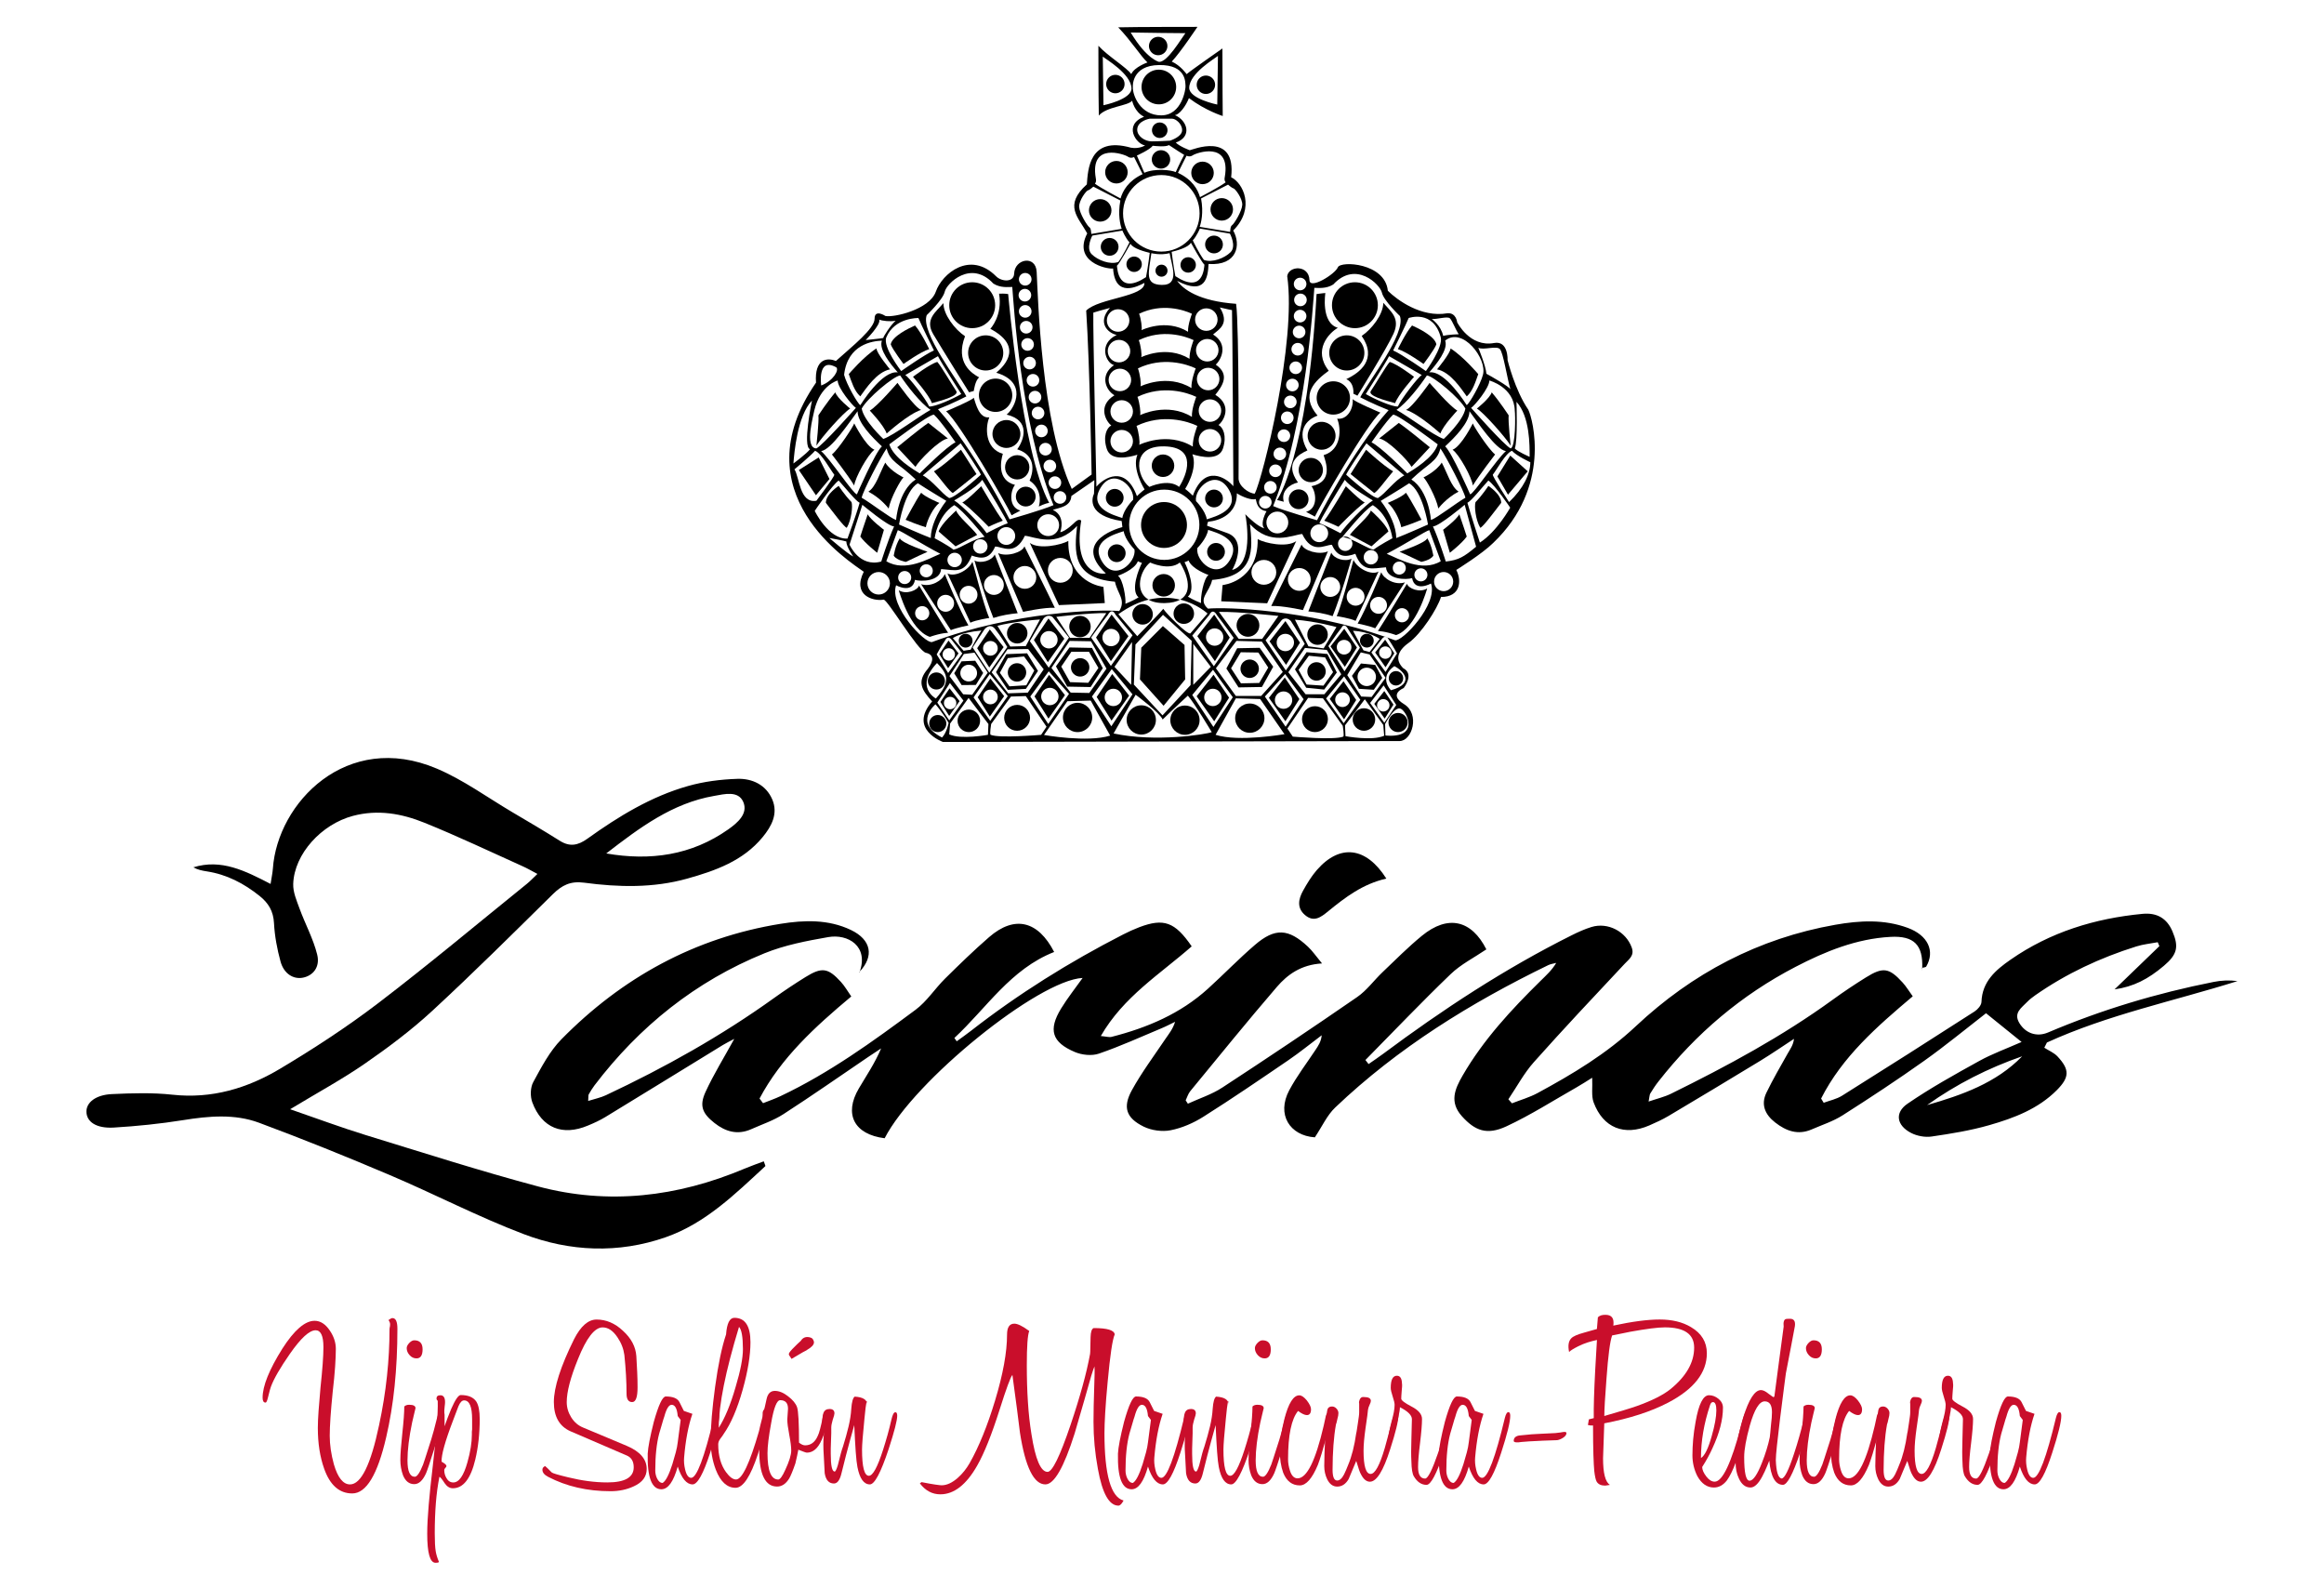 <?xml version="1.0" encoding="utf-8"?>
<!-- Generator: Adobe Illustrator 24.0.1, SVG Export Plug-In . SVG Version: 6.00 Build 0)  -->
<svg version="1.1" id="Capa_1" xmlns="http://www.w3.org/2000/svg" xmlns:xlink="http://www.w3.org/1999/xlink" x="0px" y="0px"
	 width="648px" height="442.67px" viewBox="0 0 648 442.67" enable-background="new 0 0 648 442.67" xml:space="preserve">
<g>
	<g>
		<path d="M239.66,271.07c2.67-7.27-3.2-10.78-8.72-9.82c-6.01,1.05-12.16,2.23-17.77,4.51c-19.21,7.81-34.87,20.37-47.4,36.82
			c-0.6,0.79-1.11,1.64-1.61,2.51c-0.14,0.25-0.07,0.62-0.16,1.84c1.84-0.58,3.48-0.91,4.95-1.6c16.42-7.71,32.19-16.54,46.93-27.13
			c2.83-2.03,5.74-3.96,8.7-5.8c4.57-2.83,6.29-2.6,9.88,1.33c1.08,1.18,1.88,2.61,2.9,4.07c-10.12,8.46-19.53,17.06-25.58,28.46
			c0.33,0.43,0.66,0.86,0.98,1.29c1.61-0.64,3.26-1.2,4.82-1.94c13.6-6.43,25.72-15.2,37.71-24.1c3.14-2.33,5.37-5.86,8.19-8.66
			c4.01-3.96,8.06-7.9,12.31-11.59c7.11-6.17,13.65-4.58,18.14,4.14c-12.15,4.76-18.85,15.65-27.82,23.97
			c0.22,0.31,0.44,0.62,0.65,0.93c1.32-0.97,2.67-1.9,3.96-2.91c13.26-10.34,27.47-19.2,42.44-26.87c1.48-0.76,2.99-1.45,4.54-2.04
			c6.79-2.56,9.9-1.48,14.58,5.35c-8.71,7.67-19.02,14-25.34,25c1.47,0.13,2.3,0.41,3.01,0.23c9.93-2.53,19.18-6.45,26.86-13.42
			c4.42-4.01,8.57-8.32,13.1-12.21c5.6-4.81,9.35-4.59,14.77,0.48c1.27,1.18,2.26,2.66,3.94,4.68c-5.86,0.35-9.62,3.1-12.61,6.57
			c-8.21,9.54-16.13,19.32-24.13,29.04c-0.59,0.72-0.86,1.7-1.28,2.56c0.21,0.31,0.41,0.63,0.61,0.94c3.21-1.48,6.67-2.58,9.59-4.49
			c12.64-8.26,25.19-16.67,37.61-25.24c2.69-1.85,4.69-4.67,7.09-6.95c3.6-3.43,7.12-6.98,10.96-10.13c7.31-6,13.88-4.35,17.98,3.78
			c-3.4,2.31-7.1,4.16-9.95,6.9c-8.11,7.79-15.87,15.94-23.77,23.95c0.29,0.38,0.59,0.75,0.88,1.13c1.33-0.93,2.69-1.84,4-2.81
			c16.67-12.41,34-23.79,52.64-33.1c1.78-0.89,3.61-1.72,5.5-2.3c4.61-1.41,9.62,1.26,11.23,5.7c0.82,2.26-0.71,3.22-1.98,4.57
			c-8.5,9.07-17.04,18.12-25.3,27.4c-2.76,3.1-4.76,6.88-7.11,10.35c0.33,0.38,0.67,0.76,1,1.13c2.38-0.94,4.88-1.64,7.12-2.85
			c9.78-5.29,19.2-10.93,27.45-18.67c15.68-14.72,34.19-24.49,55.6-28.26c6.76-1.19,13.59-1.57,20.2,0.87
			c5.61,2.07,7.64,6.44,5.16,10.75c-0.16,0.28-0.81,0.28-1.23,0.4l0.09,0.11c0.27-6.46-2.25-9.12-8.87-8.75
			c-9.49,0.52-18.12,4.03-26.42,8.34c-15.13,7.85-27.83,18.64-38.3,32.03c-0.82,1.04-1.54,2.16-2.23,3.29
			c-0.23,0.38-0.2,0.91-0.47,2.25c2.42-0.83,4.43-1.29,6.24-2.18c15.67-7.71,31.01-15.98,45.18-26.27c2.95-2.15,6-4.18,9.1-6.11
			c4.83-3.02,6.52-2.77,10.3,1.37c0.99,1.08,1.75,2.37,2.83,3.85c-9.98,8.42-19.66,16.86-25.55,28.5c0.24,0.39,0.48,0.79,0.72,1.18
			c1.72-0.64,3.6-1.02,5.12-1.97c12.37-7.75,24.68-15.59,36.96-23.49c0.87-0.56,1.88-1.72,1.91-2.64c0.19-5.72,3.99-8.93,8.12-11.8
			c11.04-7.68,23.49-11.5,36.79-12.77c4.11-0.39,6.83,1.33,8.34,4.88c1.85,4.34,1.33,6.46-2.38,9.6c-4.44,3.76-8.49,5.83-13.76,6.58
			c4.65-4.48,8.57-8.27,12.5-12.06c-0.15-0.36-0.3-0.73-0.46-1.09c-2,0.38-4.06,0.57-5.98,1.18c-10.05,3.15-19.51,7.56-28.16,13.6
			c-0.81,0.57-1.62,1.19-2.3,1.9c-1.55,1.62-3.85,3.02-2.15,5.85c1.74,2.88,4.86,3.97,8.01,2.63c14.89-6.33,30.3-10.95,46.17-14.09
			c2.15-0.43,4.37-0.54,6.65-0.23c-17.81,5.59-36.14,9.36-53.14,17.12c-0.24,0.48-0.49,0.96-0.73,1.45c1.24,0.8,2.71,1.39,3.69,2.44
			c3.4,3.65,3.37,5.79-0.18,9.37c-5.2,5.24-11.94,7.8-18.82,9.77c-5.25,1.51-10.7,2.39-16.11,3.18c-1.84,0.27-4.07-0.15-5.72-1
			c-4.03-2.08-4.66-5.63-1.01-8.14c6.4-4.39,13.23-8.18,20.04-11.94c3.56-1.97,7.44-3.36,11.78-5.28c-3.58-2.89-6.6-5.33-9.92-8.01
			c-5.73,4.44-11.33,9.07-17.25,13.27c-7.44,5.28-15.07,10.31-22.77,15.21c-2.63,1.67-5.7,2.65-8.59,3.91
			c-3.83,1.66-7.13,0.45-10.2-1.95c-2.8-2.19-4.03-4.96-2.42-8.29c1.8-3.71,3.88-7.28,5.9-10.87c0.69-1.23,1.58-2.35,1.79-4.14
			c-3.12,2.04-6.19,4.16-9.37,6.1c-8.51,5.18-17.06,10.31-25.62,15.4c-1.71,1.01-3.53,1.84-5.36,2.64
			c-6.96,3.02-12.86,0.69-15.51-6.4c-0.69-1.86-0.28-4.13-0.41-6.9c-1.49,0.92-2.88,1.85-4.34,2.67
			c-6.49,3.68-12.8,7.73-19.55,10.87c-5.5,2.56-8.81,1.22-12.43-2.8c-3.57-3.97-1.96-7.63,0.2-11.36
			c5.79-10,13.59-18.38,21.77-26.43c1.51-1.49,3.1-2.9,4.32-4.96c-0.74,0.2-1.54,0.29-2.22,0.62
			c-21.64,10.51-41.93,23.05-59.41,39.7c-2.27,2.16-3.63,5.26-5.67,8.31c-7-0.48-10.73-6.36-7.15-13.1
			c2.09-3.93,4.84-7.51,7.31-11.24c0.77-1.17,1.59-2.31,1.75-4.12c-3.1,2.33-6.12,4.79-9.33,6.98
			c-7.82,5.33-15.63,10.67-23.63,15.72c-2.76,1.75-5.96,3.15-9.15,3.78c-2.38,0.47-5.36,0.06-7.55-1.02
			c-4.89-2.41-5.88-5.4-3.25-10.18c2.71-4.91,6.09-9.45,9.24-14.12c1-1.48,2.16-2.84,2.79-4.91c-1.25,0.6-2.48,1.26-3.76,1.79
			c-5.8,2.42-11.54,5.05-17.48,7.08c-1.98,0.68-4.73,0.39-6.71-0.45c-6.43-2.72-7.45-6.2-3.83-12.13c1.8-2.95,3.98-5.67,6-8.52
			c-12.39,0.63-47,28.67-55.2,44.69c-8.48-1.06-11.44-6.69-7.2-13.88c2.1-3.56,4.44-6.98,6.22-11.17c-1.24,0.82-2.48,1.63-3.71,2.46
			c-7.83,5.31-15.58,10.74-23.53,15.87c-2.75,1.78-5.97,2.85-9,4.2c-3.78,1.68-7.15,0.7-10.23-1.73c-3.37-2.66-4.28-4.76-2.5-8.65
			c2.26-4.92,5.15-9.56,8.02-14.8c-1.21,0.64-2.24,1.13-3.2,1.72c-10.9,6.68-21.79,13.39-32.7,20.04c-1.55,0.95-3.23,1.71-4.92,2.41
			c-7.06,2.97-12.82,0.69-15.49-6.47c-0.62-1.66-0.57-4.14,0.26-5.66c2.28-4.18,4.57-8.59,7.86-11.94
			c16.88-17.16,37.13-28.31,61.09-32.18c6.57-1.06,13.32-1.29,19.61,1.71c5.7,2.72,6.57,7.34,2.35,11.72L239.66,271.07z
			 M537.33,308.08c9.7-2.8,19.2-6.1,26.51-13.6C554.38,297.76,545.54,302.23,537.33,308.08z"/>
		<path d="M80.9,309.24c7.48,2.57,14.13,5.07,20.9,7.15c16.02,4.92,32,10.04,48.18,14.36c19.66,5.25,38.9,2.94,57.56-4.92
			c1.77-0.75,3.6-1.38,5.42-2.07c0.26,0.81,0.52,1.27,0.43,1.35c-8.41,7.77-16.66,15.92-27.74,19.8
			c-13.21,4.63-26.74,4.04-39.61-0.85c-12.7-4.82-24.81-11.14-37.33-16.46c-12.05-5.12-24.2-10.03-36.47-14.59
			c-6.83-2.53-14.03-1.88-21.19-0.73c-6.39,1.02-12.85,1.68-19.31,2.07c-4.92,0.29-7.64-1.62-7.64-4.48c0-2.53,2.6-4.64,7.09-4.85
			c5.63-0.26,11.33-0.44,16.91,0.17c10.97,1.2,20.89-1.8,30-7.24c9.39-5.61,18.61-11.61,27.3-18.24
			c14.12-10.77,27.74-22.19,41.56-33.35c0.87-0.71,1.65-1.54,2.89-2.72c-1.64-0.86-2.85-1.58-4.14-2.15
			c-9.08-4.08-18.08-8.37-27.31-12.1c-6.36-2.58-13.04-3.78-20-1.93c-8.75,2.33-16.35,10.58-16.64,18.96
			c-0.08,2.29,0.96,4.68,1.78,6.92c1.57,4.3,3.83,8.41,4.91,12.81c0.85,3.47-1.18,5.86-3.98,6.41c-2.66,0.52-5.3-1.08-6.24-4.48
			c-0.96-3.49-1.64-7.13-1.83-10.73c-0.17-3.31-1.53-5.58-4-7.56c-4.36-3.49-9.14-6-14.72-6.86c-1.28-0.2-2.56-0.44-3.76-1.13
			c7.77-2.43,14.48,0.98,21.53,4.63c0.27-1.8,0.55-3.03,0.64-4.28c1.27-18.31,20.57-38.52,45.69-27.88
			c7.42,3.14,14.09,8.03,21.08,12.16c4.43,2.61,8.87,5.22,13.22,7.96c2.79,1.75,5.04,1.33,7.69-0.56
			c8.66-6.21,17.76-11.79,28.11-14.71c4.41-1.25,9.11-1.84,13.71-1.99c4.16-0.14,7.99,1.66,9.74,5.73c1.7,3.96-0.18,7.49-2.68,10.52
			c-5.44,6.62-13.14,9.36-21.05,11.57c-9.46,2.65-19.13,2.41-28.72,1.13c-3.82-0.51-6.19,0.71-8.72,3.2
			c-11.11,10.95-22.17,21.95-33.63,32.53c-5.83,5.38-12.26,10.2-18.8,14.72C95.34,300.94,88.48,304.65,80.9,309.24z M169.04,237.93
			c12.24,2.12,23.76,0.54,34.05-6.73c2.56-1.81,5.6-4.39,4.14-7.67c-1.41-3.17-5.24-2.15-8.12-1.64
			C187.44,223.91,178.29,230.79,169.04,237.93z"/>
		<path d="M386.55,244.94c-6.57,1.49-11.44,5.21-16.18,9.08c-2.05,1.68-4.02,3.22-6.52,1.06c-2.32-2-1.79-4.47-0.52-6.76
			c1.12-2.01,2.33-4.02,3.83-5.75C373.57,235.21,380.92,236.03,386.55,244.94z"/>
		<path d="M535.92,269.82c0.03,0.26,0.06,0.52,0.09,0.78c-0.02-0.09-0.06-0.19-0.06-0.28c0-0.13,0.04-0.26,0.06-0.39
			C536,269.93,535.92,269.82,535.92,269.82z"/>
		<polygon points="239.64,270.94 239.59,271.27 239.66,271.07 		"/>
	</g>
	<g>
		<path fill="#C90E2B" d="M110.81,370.46c0,11.21-1.04,21.29-3.13,30.23c-2.41,10.44-5.56,15.66-9.46,15.66
			c-3.59,0-6.2-2.29-7.83-6.88c-1.18-3.31-1.77-7.1-1.77-11.37c0-1.27,0.07-2.84,0.2-4.7c0.14-1.86,0.32-4.04,0.54-6.54
			c0.54-5.04,0.82-8.8,0.82-11.3c0-3.13-0.73-4.7-2.18-4.7c-1.73,0-4.11,2.18-7.15,6.54c-2.72,3.9-4.49,6.97-5.31,9.19
			c-0.14,0.32-0.41,1.32-0.82,3c-0.23,0.95-0.45,1.43-0.68,1.43c-0.54,0-0.82-0.45-0.82-1.36c0-3.27,1.84-7.83,5.51-13.68
			c3.31-5.17,6.31-7.76,8.99-7.76c1.63,0,3.06,0.93,4.29,2.79c1.09,1.63,1.63,3.31,1.63,5.04c0,1.32-0.07,2.97-0.2,4.97
			c-0.14,2-0.36,4.36-0.68,7.08c-0.54,5.4-0.82,9.46-0.82,12.19c0,2.45,0.38,5.11,1.16,7.96c1.09,3.72,2.59,5.58,4.49,5.58
			c3.09,0,5.79-5.49,8.1-16.48c1-4.67,1.74-9.25,2.21-13.72c0.48-4.47,0.71-8.84,0.71-13.11c0-0.09,0.01-0.19,0.03-0.31
			c0.02-0.11,0.06-0.28,0.1-0.51c0.04-0.32,0.04-0.59,0-0.82c-0.05-0.23-0.18-0.52-0.41-0.88c0.5-0.36,0.86-0.54,1.09-0.54
			C110.36,367.47,110.81,368.46,110.81,370.46z"/>
		<path fill="#C90E2B" d="M123.41,394.63c0,1.13-0.79,4.29-2.38,9.46c-1.18,3.72-1.93,5.95-2.25,6.67c-0.91,2-2,3-3.27,3
			c-1.41,0-2.45-0.82-3.13-2.45c-0.5-1.36-0.75-2.79-0.75-4.29c0-0.82,0.05-1.84,0.14-3.06c0.09-1.22,0.23-2.68,0.41-4.36
			c0.18-1.68,0.32-3.14,0.41-4.39c0.09-1.25,0.14-2.28,0.14-3.1c0.32-0.32,0.77-0.48,1.36-0.48c1.18,0,1.77,0.32,1.77,0.95
			c-0.09,0.36-0.22,0.88-0.37,1.53c-0.16,0.66-0.35,1.49-0.58,2.48c-0.86,4.13-1.29,7.65-1.29,10.55c0,3.04,0.68,4.56,2.04,4.56
			c0.63,0,1.41-1.13,2.31-3.4c0.04-0.04,0.79-2.36,2.25-6.94c0.23-0.73,0.48-1.59,0.75-2.59c0.27-1,0.57-2.16,0.89-3.47
			c0.27-1.09,0.59-1.63,0.95-1.63C123.21,393.68,123.41,393.99,123.41,394.63z M117.83,376.18c0,1.68-0.57,2.52-1.7,2.52
			c-0.73,0-1.36-0.29-1.91-0.89c-0.54-0.59-0.82-1.25-0.82-1.97c0-0.45,0.24-0.93,0.71-1.43c0.48-0.5,0.94-0.75,1.4-0.75
			C117.05,373.66,117.83,374.5,117.83,376.18z"/>
		<path fill="#C90E2B" d="M133.76,395.58c0,4.08-0.41,7.85-1.23,11.3c-1.27,5.36-3.36,8.03-6.26,8.03c-0.86,0-1.61-0.45-2.25-1.36
			c-0.73-1.13-1.23-1.75-1.5-1.84c-0.45,2.27-0.78,4.71-0.99,7.32c-0.2,2.61-0.31,5.41-0.31,8.41c0,2.31,0.09,3.99,0.27,5.04
			c0.14,0.86,0.43,1.84,0.89,2.93c0,0.18-0.32,0.27-0.95,0.27c-1.54,0-2.31-2.7-2.31-8.1c0-2.18,0.14-4.84,0.41-8
			c0.27-3.16,0.66-6.84,1.16-11.06c0.5-4.27,0.86-7.89,1.09-10.86c0.23-2.97,0.32-5.34,0.27-7.11c-0.23-0.23-0.34-0.45-0.34-0.68
			c0-0.59,0.36-0.89,1.09-0.89c0.86,0,1.29,0.64,1.29,1.91c0,0.27-0.03,0.66-0.1,1.16c-0.07,0.5-0.1,0.86-0.1,1.09v0.68
			c0.04,0.23,0.07,0.43,0.07,0.61s0,0.36,0,0.54v2.66c0.45-1.36,1.07-2.97,1.84-4.83c1.13-2.59,2.02-3.88,2.66-3.88
			c2.09,0,3.54,0.61,4.36,1.84C133.44,391.75,133.76,393.36,133.76,395.58z M129.4,390.41c-0.59,0-1.11,0.54-1.57,1.63l-1.5,3.95
			c-2.22,5.81-3.29,9.64-3.2,11.51c0.91,0.5,1.36,0.91,1.36,1.22c0,0.14-0.1,0.31-0.31,0.51c-0.2,0.2-0.31,0.4-0.31,0.58
			c0,0.82,0.2,1.57,0.61,2.25c0.45,0.82,1.09,1.23,1.91,1.23c1.59,0,2.9-1.88,3.95-5.65c0.82-2.9,1.23-5.47,1.23-7.69v-0.82
			c0.04-0.23,0.07-0.43,0.07-0.61c0-0.23,0-0.43,0-0.61v-2.18C131.65,392.18,130.9,390.41,129.4,390.41z"/>
		<path fill="#C90E2B" d="M180.32,409.54c0,2.13-1.2,3.74-3.61,4.83c-1.95,0.91-4.11,1.36-6.47,1.36c-6.49,0-12.3-1.34-17.43-4.02
			c-1.04-0.54-1.57-1.2-1.57-1.97c0-0.45,0.25-0.79,0.75-1.02c0.14,0.09,0.35,0.28,0.65,0.58c0.3,0.3,0.69,0.69,1.19,1.19
			c0.23,0.23,1.75,0.68,4.56,1.36c3.86,0.95,7.51,1.43,10.96,1.43c4.9,0,7.35-1.41,7.35-4.22c0-1.63-0.64-2.72-1.91-3.27
			l-15.66-6.74c-3.13-1.36-4.7-4.08-4.7-8.17c0-4.08,1.88-9.94,5.65-17.56c1.86-3.63,3.95-5.45,6.26-5.45
			c2.68,0,5.13,1.04,7.35,3.13c2.31,2.09,3.56,4.45,3.74,7.08c0.09,1.54,0.17,3.03,0.24,4.46c0.07,1.43,0.1,2.85,0.1,4.26
			c0,2.72-0.5,4.08-1.5,4.08c-1.04,0-1.57-0.77-1.57-2.31c0-3.27-0.2-6.88-0.61-10.82c-0.23-1.72-0.86-3.36-1.91-4.9
			c-1.23-1.86-2.61-2.79-4.15-2.79c-2.22,0-4.52,2.95-6.88,8.85c-2.09,5.13-3.13,9.12-3.13,11.98c0,1.5,0.42,2.92,1.26,4.26
			c0.84,1.34,1.94,2.28,3.3,2.83l12.19,5.11C178.48,404.66,180.32,406.82,180.32,409.54z"/>
		<path fill="#C90E2B" d="M193.12,413.83c-1.68,0-3.06-1.66-4.15-4.97c-1.18,4.22-2.7,6.33-4.56,6.33c-2.68,0-3.95-3.31-3.81-9.94
			c0.09-1.77,0.66-4.72,1.7-8.85c1.32-4.72,2.43-7.08,3.34-7.08c2,0,3.27,0.52,3.81,1.57l1.23,2.45l2.38,0.82
			c-1.14,3.31-1.91,7.38-2.31,12.19c-0.09,1.04,0,2.13,0.27,3.27c0.36,1.59,0.93,2.38,1.7,2.38c1.54,0,3.65-5.58,6.33-16.75
			c0.27-1.04,0.59-1.57,0.95-1.57c0.36,0,0.54,0.34,0.54,1.02c0,1.68-0.84,5.11-2.52,10.28
			C196.12,410.88,194.48,413.83,193.12,413.83z M188.97,394.77c-0.18-2.09-0.75-3.13-1.7-3.13c-0.77,0-1.45,1.09-2.04,3.27
			c-0.18,0.5-0.39,1.16-0.61,1.97c-0.23,0.82-0.5,1.75-0.82,2.79c-0.73,2.77-1.09,6.19-1.09,10.28c0,0.77,0.16,1.5,0.48,2.18
			c0.41,0.86,0.93,1.29,1.57,1.29c0.86-0.5,1.77-2.25,2.72-5.24c0.36-1.18,0.68-2.28,0.95-3.3c0.27-1.02,0.45-1.94,0.54-2.76
			l0.82-6.26L188.97,394.77z"/>
		<path fill="#C90E2B" d="M205.1,414.78c-2.36,0-4.2-1.68-5.51-5.04c-0.95-2.5-1.43-5.2-1.43-8.1c0-3.99,0.41-8.99,1.23-14.98
			c0.86-6.26,1.88-11.14,3.06-14.64c0.23-3.09,1-4.63,2.31-4.63c3,0,4.49,2.27,4.49,6.81c0,3.68-0.73,8.1-2.18,13.28
			c-1.5,5.31-3.27,9.42-5.31,12.32c-0.05,0.09-0.15,0.25-0.31,0.48c-0.16,0.23-0.37,0.52-0.65,0.88c-0.36,0.5-0.54,1-0.54,1.5
			c0,3.18,0.73,5.76,2.18,7.76c1,1.36,1.93,2.04,2.79,2.04c1.68,0,3.81-4.49,6.4-13.48c0.09-0.45,0.21-1,0.37-1.63
			c0.16-0.63,0.35-1.38,0.58-2.25c0.18-0.95,0.48-1.43,0.88-1.43c0.41,0,0.61,0.34,0.61,1.02c0,1.77-0.91,5.31-2.72,10.62
			C209.28,411.63,207.19,414.78,205.1,414.78z M206.06,369.92c-3.77,12.39-5.65,21.76-5.65,28.12c1.72-2.68,3.29-6.47,4.7-11.37
			c1.36-4.54,2.04-8.06,2.04-10.55C207.14,372.71,206.78,370.64,206.06,369.92z"/>
		<path fill="#C90E2B" d="M230.9,394.29c0,2-0.59,4.36-1.77,7.08c-1.04,2.41-2.43,3.61-4.15,3.61c-0.23,0-1.02-0.27-2.38-0.82
			c-0.09,0.5-0.2,1.07-0.34,1.7c-0.14,0.64-0.3,1.34-0.48,2.11c-0.36,1.04-0.69,1.93-0.99,2.65c-0.3,0.73-0.56,1.27-0.78,1.63
			c-0.91,1.45-2.02,2.18-3.34,2.18c-3.31,0-4.97-3.38-4.97-10.14c0-4.31,0.36-7.22,1.09-8.71c0,0.14,0,0.18,0,0.14
			c0-0.09-0.02-0.29-0.07-0.61c-0.05-0.32-0.07-0.57-0.07-0.75c0-0.23,0-0.38,0-0.48c0.04-0.41,0.18-0.73,0.41-0.95
			c0.09-0.23,0.18-0.57,0.27-1.02c0.09-0.45,0.23-1.07,0.41-1.84c0.32-1.54,1.09-2.31,2.31-2.31c1.18,0,2.41,0.5,3.68,1.5
			c1.32,1,2.16,2.02,2.52,3.06c0.36,1.09,0.54,4.38,0.54,9.87c0.63,0.5,1.2,0.75,1.7,0.75c1.59,0,2.77-0.88,3.54-2.66
			c0.36-0.68,0.84-2.47,1.43-5.38c0.18-0.82,0.45-1.23,0.82-1.23C230.7,393.68,230.9,393.88,230.9,394.29z M220.62,404.37
			c0-0.5-0.05-1.11-0.14-1.84c-0.09-0.73-0.23-1.57-0.41-2.52c-0.18-0.95-0.32-1.78-0.41-2.48c-0.09-0.7-0.14-1.3-0.14-1.8
			c0-0.32,0.03-0.82,0.1-1.5c0.07-0.68,0.1-1.18,0.1-1.5c0-1.59-0.73-2.38-2.18-2.38c-0.95,0-1.79,2.13-2.52,6.4
			c-0.68,3.68-1.02,6.47-1.02,8.37c0,4.9,1,7.35,3,7.35c0.5,0,1.16-0.91,1.97-2.72C220.08,407.38,220.62,405.59,220.62,404.37z
			 M226.96,374.21c0,0.68-0.64,1.38-1.91,2.11c-0.09,0.09-0.24,0.18-0.44,0.27c-0.2,0.09-0.47,0.23-0.78,0.41l-3.13,1.84l-0.34-0.54
			c-0.27-0.32-0.41-0.59-0.41-0.82c0-0.32,0.57-1.02,1.7-2.11c0.14-0.14,0.34-0.34,0.61-0.61c0.27-0.27,0.61-0.59,1.02-0.95
			c0.54-0.86,1.32-1.2,2.31-1.02c0.54,0.09,0.91,0.29,1.09,0.61C226.86,373.71,226.96,373.98,226.96,374.21z"/>
		<path fill="#C90E2B" d="M250.17,394.7c0,1.27-0.79,4.36-2.38,9.26c-2.18,6.58-3.93,9.87-5.24,9.87c-1.68,0-2.84-1.61-3.47-4.83
			c-0.18-0.91-0.34-2.33-0.48-4.25c-0.14-1.93-0.27-4.41-0.41-7.45c-0.23,0.82-0.65,2.33-1.26,4.53s-1.37,5.14-2.28,8.82
			c-0.45,1.95-1.16,2.93-2.11,2.93c-1.41,0-2.27-0.95-2.59-2.86l-0.27-5.11c-0.14-2-0.14-3.81,0-5.45l0.2-2.52l-0.61-1.29
			c0.04-1.23,0.16-2.04,0.34-2.45c0.27-0.73,0.84-1.09,1.7-1.09c0.91,0,1.36,0.41,1.36,1.23c0,0.27-0.16,0.86-0.48,1.77
			c-0.27,0.91-0.41,1.63-0.41,2.18c0,0.41,0,0.93,0,1.57c0,0.59-0.02,1.29-0.07,2.11c-0.05,0.82-0.07,1.54-0.07,2.18
			c0,0.59,0,1.09,0,1.5c0,3.27,0.36,4.9,1.09,4.9c0.23,0,0.52-0.59,0.88-1.77c0.64-2.63,1.11-4.36,1.43-5.17
			c0.64-2.04,1.16-3.92,1.57-5.65c0.41-1.72,0.66-3.36,0.75-4.9c0.14-1.91,0.45-3.04,0.95-3.4c2.31,0.14,3.47,0.86,3.47,2.18
			c0-1-0.07-1.18-0.2-0.54c-0.14,0.64-0.32,2.11-0.54,4.43c-0.23,2.27-0.4,4.12-0.51,5.55c-0.11,1.43-0.17,2.46-0.17,3.1
			c0,4.9,0.64,7.35,1.91,7.35c1.09,0,2.41-2.41,3.95-7.22c0.45-1.41,0.87-2.8,1.26-4.19c0.38-1.38,0.74-2.78,1.06-4.19
			c0.32-1.41,0.68-2.11,1.09-2.11C249.99,393.68,250.17,394.02,250.17,394.7z"/>
		<path fill="#C90E2B" d="M313.28,418.32c-0.5,0.95-0.98,1.43-1.43,1.43c-2.59,0-4.49-3.4-5.72-10.21
			c-0.82-4.4-1.23-8.78-1.23-13.14c0-2.72,0.07-5.97,0.2-9.74c0.04-1.32,0.08-2.44,0.1-3.37c0.02-0.93,0.01-1.71-0.03-2.35
			c-0.18,0.41-0.48,1.27-0.89,2.59c-0.5,1.82-1.13,4.05-1.91,6.71c-0.77,2.66-1.68,5.78-2.72,9.36c-3,9.49-5.72,14.23-8.17,14.23
			c-3.22,0-5.58-4.79-7.08-14.37c-0.23-1.81-0.51-4.06-0.85-6.74c-0.34-2.68-0.76-5.81-1.26-9.4c-0.5,0.5-1.7,3.77-3.61,9.8
			c-2.18,6.85-4.24,12.01-6.2,15.45c-3.04,5.35-6.47,8.03-10.28,8.03c-2.27,0-4.18-1.02-5.72-3.06l0.48-0.34
			c1.59,0.32,2.86,0.54,3.81,0.68c0.95,0.14,1.54,0.2,1.77,0.2c1.45,0,2.97-0.7,4.56-2.11c1.27-1.13,2.36-2.5,3.27-4.08
			c2.59-4.58,4.95-10.39,7.08-17.43c2.22-7.35,3.34-13.48,3.34-18.38c0-2.04,0.68-3.06,2.04-3.06c0.91,0,2.29,0.68,4.15,2.04
			c-0.45,1.09-0.68,4.27-0.68,9.53c0,3.68,0.1,7.1,0.31,10.28c0.2,3.18,0.53,6.17,0.99,8.99c1.09,6.99,2.59,10.48,4.49,10.48
			c1.32,0,3.45-4.36,6.4-13.07c1.32-3.9,2.43-7.5,3.34-10.79c0.91-3.29,1.61-6.3,2.11-9.02c0.04-0.32,0.07-0.86,0.07-1.63
			s0.02-1.79,0.07-3.06c0.04-1.5,0.34-2.34,0.88-2.52c3.77,0,5.72,0.59,5.85,1.77c-0.63,1.41-1.29,5.83-1.97,13.28
			c-0.32,3.31-0.54,6.16-0.68,8.54s-0.21,4.3-0.21,5.75C307.97,411.13,309.74,417.37,313.28,418.32z"/>
		<path fill="#C90E2B" d="M324.24,413.83c-1.68,0-3.06-1.66-4.15-4.97c-1.18,4.22-2.7,6.33-4.56,6.33c-2.68,0-3.95-3.31-3.81-9.94
			c0.09-1.77,0.66-4.72,1.7-8.85c1.32-4.72,2.43-7.08,3.34-7.08c2,0,3.27,0.52,3.81,1.57l1.23,2.45l2.38,0.82
			c-1.14,3.31-1.91,7.38-2.32,12.19c-0.09,1.04,0,2.13,0.27,3.27c0.36,1.59,0.93,2.38,1.7,2.38c1.54,0,3.65-5.58,6.33-16.75
			c0.27-1.04,0.59-1.57,0.95-1.57s0.54,0.34,0.54,1.02c0,1.68-0.84,5.11-2.52,10.28C327.24,410.88,325.6,413.83,324.24,413.83z
			 M320.09,394.77c-0.18-2.09-0.75-3.13-1.7-3.13c-0.77,0-1.45,1.09-2.04,3.27c-0.18,0.5-0.39,1.16-0.61,1.97
			c-0.23,0.82-0.5,1.75-0.82,2.79c-0.73,2.77-1.09,6.19-1.09,10.28c0,0.77,0.16,1.5,0.48,2.18c0.41,0.86,0.93,1.29,1.57,1.29
			c0.86-0.5,1.77-2.25,2.72-5.24c0.36-1.18,0.68-2.28,0.95-3.3c0.27-1.02,0.45-1.94,0.54-2.76l0.82-6.26L320.09,394.77z"/>
		<path fill="#C90E2B" d="M350.93,394.7c0,1.27-0.79,4.36-2.38,9.26c-2.18,6.58-3.93,9.87-5.24,9.87c-1.68,0-2.84-1.61-3.47-4.83
			c-0.18-0.91-0.34-2.33-0.48-4.25c-0.14-1.93-0.27-4.41-0.41-7.45c-0.23,0.82-0.65,2.33-1.26,4.53c-0.61,2.2-1.37,5.14-2.28,8.82
			c-0.45,1.95-1.16,2.93-2.11,2.93c-1.41,0-2.27-0.95-2.59-2.86l-0.27-5.11c-0.14-2-0.14-3.81,0-5.45l0.2-2.52l-0.61-1.29
			c0.04-1.23,0.16-2.04,0.34-2.45c0.27-0.73,0.84-1.09,1.7-1.09c0.91,0,1.36,0.41,1.36,1.23c0,0.27-0.16,0.86-0.48,1.77
			c-0.27,0.91-0.41,1.63-0.41,2.18c0,0.41,0,0.93,0,1.57c0,0.59-0.02,1.29-0.07,2.11c-0.05,0.82-0.07,1.54-0.07,2.18
			c0,0.59,0,1.09,0,1.5c0,3.27,0.36,4.9,1.09,4.9c0.23,0,0.52-0.59,0.89-1.77c0.63-2.63,1.11-4.36,1.43-5.17
			c0.63-2.04,1.16-3.92,1.57-5.65c0.41-1.72,0.66-3.36,0.75-4.9c0.14-1.91,0.45-3.04,0.95-3.4c2.31,0.14,3.47,0.86,3.47,2.18
			c0-1-0.07-1.18-0.2-0.54c-0.14,0.64-0.32,2.11-0.54,4.43c-0.23,2.27-0.4,4.12-0.51,5.55s-0.17,2.46-0.17,3.1
			c0,4.9,0.64,7.35,1.91,7.35c1.09,0,2.41-2.41,3.95-7.22c0.45-1.41,0.87-2.8,1.26-4.19c0.39-1.38,0.74-2.78,1.06-4.19
			c0.32-1.41,0.68-2.11,1.09-2.11C350.74,393.68,350.93,394.02,350.93,394.7z"/>
		<path fill="#C90E2B" d="M359.91,394.63c0,1.13-0.79,4.29-2.38,9.46c-1.18,3.72-1.93,5.95-2.25,6.67c-0.91,2-2,3-3.27,3
			c-1.41,0-2.45-0.82-3.13-2.45c-0.5-1.36-0.75-2.79-0.75-4.29c0-0.82,0.05-1.84,0.14-3.06c0.09-1.22,0.23-2.68,0.41-4.36
			c0.18-1.68,0.32-3.14,0.41-4.39c0.09-1.25,0.14-2.28,0.14-3.1c0.32-0.32,0.77-0.48,1.36-0.48c1.18,0,1.77,0.32,1.77,0.95
			c-0.09,0.36-0.22,0.88-0.37,1.53c-0.16,0.66-0.35,1.49-0.58,2.48c-0.86,4.13-1.29,7.65-1.29,10.55c0,3.04,0.68,4.56,2.04,4.56
			c0.63,0,1.41-1.13,2.31-3.4c0.04-0.04,0.79-2.36,2.25-6.94c0.23-0.73,0.48-1.59,0.75-2.59c0.27-1,0.57-2.16,0.88-3.47
			c0.27-1.09,0.59-1.63,0.95-1.63C359.71,393.68,359.91,393.99,359.91,394.63z M354.33,376.18c0,1.68-0.57,2.52-1.7,2.52
			c-0.73,0-1.36-0.29-1.91-0.89c-0.54-0.59-0.82-1.25-0.82-1.97c0-0.45,0.24-0.93,0.71-1.43c0.48-0.5,0.94-0.75,1.4-0.75
			C353.56,373.66,354.33,374.5,354.33,376.18z"/>
		<path fill="#C90E2B" d="M370.6,393.68c0.36,0,0.54,0.39,0.54,1.16c0,0.73-0.41,2.59-1.23,5.58c-1.04,3.77-1.86,6.42-2.45,7.97
			c-1.59,3.81-3.27,5.72-5.04,5.72c-2.13,0-3.68-1.18-4.63-3.54c-0.63-1.77-0.95-3.86-0.95-6.26c0-2.41,0.43-5.31,1.29-8.71
			c1.13-4.4,2.52-6.6,4.15-6.6c0.63,0,1.34,0.48,2.11,1.43c0.77,1,1.16,1.82,1.16,2.45c0,1.09-0.39,1.63-1.16,1.63
			c-0.59,0-1.41-0.38-2.45-1.16c-1.86,2.27-2.79,6.76-2.79,13.48c0,1.04,0.18,2.11,0.54,3.2c0.45,1.41,1.16,2.11,2.11,2.11
			c2.59,0,5.01-4.88,7.28-14.64c0.36-1.68,0.57-2.61,0.61-2.79C369.9,394.02,370.19,393.68,370.6,393.68z"/>
		<path fill="#C90E2B" d="M381.97,413.08c-1,0-1.86-0.75-2.59-2.25c-0.18-0.27-0.59-1.45-1.22-3.54c-0.32,0.77-0.66,1.58-1.02,2.42
			c-0.36,0.84-0.73,1.71-1.09,2.62c-0.82,1.41-1.88,2.11-3.2,2.11c-1.18,0-2.11-0.68-2.79-2.04c-0.54-1.13-0.82-2.36-0.82-3.68
			c0-0.95,0.02-2.12,0.07-3.51c0.04-1.38,0.11-3.01,0.2-4.87c0.18-4.63,0.43-7.19,0.75-7.69c0.23-0.36,0.61-0.54,1.16-0.54
			c0.45,0,0.86,0.19,1.23,0.58c0.36,0.39,0.54,0.81,0.54,1.26c0,0.45-0.09,0.98-0.27,1.57c-0.09,0.45-0.17,0.81-0.24,1.06
			c-0.07,0.25-0.13,0.42-0.17,0.51c-0.32,1.77-0.56,3.71-0.71,5.82s-0.24,4.39-0.24,6.84c0,2,0.43,3,1.29,3
			c0.68,0,1.32-0.57,1.91-1.7c0.23-0.45,0.43-0.9,0.61-1.33c0.18-0.43,0.36-0.87,0.54-1.33c1-2.36,1.75-5.31,2.25-8.85
			c0.04-0.09,0.1-0.38,0.17-0.88c0.07-0.5,0.17-1.18,0.31-2.04c0.09-0.63,0.17-1.19,0.24-1.67c0.07-0.48,0.1-0.9,0.1-1.26
			c0-1.04,0-1.77,0-2.18c0-0.45-0.02-0.59-0.07-0.41c0.14-1.18,0.59-1.72,1.36-1.63c1.32,0,1.97,0.36,1.97,1.09
			c0,0.23-0.13,0.6-0.37,1.12c-0.25,0.52-0.4,0.99-0.44,1.4c0,0.18-0.06,0.69-0.17,1.53s-0.28,2.03-0.51,3.57
			c-0.18,1.27-0.32,2.43-0.41,3.47c-0.09,1.04-0.14,1.97-0.14,2.79c0,4.31,0.66,6.47,1.97,6.47c1.22,0,2.54-2.41,3.95-7.22
			c0.54-1.95,1.36-4.95,2.45-8.99c0.18-0.68,0.45-1.02,0.82-1.02s0.54,0.27,0.54,0.82c0,1.59-0.77,4.77-2.31,9.53
			C385.71,410.06,383.83,413.08,381.97,413.08z"/>
		<path fill="#C90E2B" d="M397.76,413.96c-1.41,0-2.59-0.79-3.54-2.38c-0.41-0.68-0.64-2.06-0.68-4.15c-0.09-1.54-0.09-3.65,0-6.33
			l0.14-5.45c0-1.09-1.11-2.2-3.34-3.34c0,1.14-0.54,3.56-1.63,7.29c0,0.05-0.11,0.28-0.34,0.71c-0.23,0.43-0.34,0.67-0.34,0.71
			l-0.88-0.27c0-0.73,0.27-2.16,0.82-4.29c0.59-2.04,0.89-3.65,0.89-4.83c0-0.45-0.18-1.23-0.54-2.31
			c-0.36-1.09-0.54-1.88-0.54-2.38c0-2.27,0.57-3.4,1.7-3.4c0.91,0,1.38,0.7,1.43,2.11c0.04,0.27,0.06,0.58,0.03,0.92
			c-0.02,0.34-0.06,0.74-0.1,1.19c-0.05,0.54-0.08,1-0.1,1.36c-0.02,0.36-0.03,0.64-0.03,0.82c0,0.46,0.95,1.18,2.86,2.18
			c1.95,1,2.93,2.16,2.93,3.47c0,0.77-0.05,1.71-0.14,2.83c-0.09,1.11-0.23,2.42-0.41,3.91c-0.18,1.45-0.32,2.74-0.41,3.85
			c-0.09,1.11-0.14,2.05-0.14,2.83c0,2.13,0.66,3.2,1.97,3.2c0.77,0,1.97-2.38,3.61-7.15c1.54-4.4,2.45-7.67,2.72-9.8
			c0.14-1.04,0.45-1.57,0.95-1.57c0.36,0,0.54,0.34,0.54,1.02c0,1.54-0.88,4.99-2.66,10.35
			C400.53,410.99,398.94,413.96,397.76,413.96z"/>
		<path fill="#C90E2B" d="M413.69,413.83c-1.68,0-3.06-1.66-4.15-4.97c-1.18,4.22-2.7,6.33-4.56,6.33c-2.68,0-3.95-3.31-3.81-9.94
			c0.09-1.77,0.66-4.72,1.7-8.85c1.32-4.72,2.43-7.08,3.34-7.08c2,0,3.27,0.52,3.81,1.57l1.23,2.45l2.38,0.82
			c-1.14,3.31-1.91,7.38-2.32,12.19c-0.09,1.04,0,2.13,0.27,3.27c0.36,1.59,0.93,2.38,1.7,2.38c1.54,0,3.65-5.58,6.33-16.75
			c0.27-1.04,0.59-1.57,0.95-1.57s0.54,0.34,0.54,1.02c0,1.68-0.84,5.11-2.52,10.28C416.69,410.88,415.05,413.83,413.69,413.83z
			 M409.54,394.77c-0.18-2.09-0.75-3.13-1.7-3.13c-0.77,0-1.45,1.09-2.04,3.27c-0.18,0.5-0.39,1.16-0.61,1.97
			c-0.23,0.82-0.5,1.75-0.82,2.79c-0.73,2.77-1.09,6.19-1.09,10.28c0,0.77,0.16,1.5,0.48,2.18c0.41,0.86,0.93,1.29,1.57,1.29
			c0.86-0.5,1.77-2.25,2.72-5.24c0.36-1.18,0.68-2.28,0.95-3.3c0.27-1.02,0.45-1.94,0.54-2.76l0.82-6.26L409.54,394.77z"/>
		<path fill="#C90E2B" d="M436.77,399.53c0,0.45-0.3,0.87-0.88,1.26c-0.59,0.39-1.16,0.62-1.7,0.71c-1.32,0.05-2.63,0.09-3.95,0.14
			c-1.32,0.05-2.63,0.11-3.95,0.2c-0.32,0.05-0.73,0.08-1.23,0.1c-0.5,0.02-1.07,0.08-1.7,0.17c-0.86,0.05-1.29-0.09-1.29-0.41
			c0-0.82,0.5-1.32,1.5-1.5l3.54-0.34c0.59-0.04,1.43-0.09,2.52-0.14c1.09-0.04,2.45-0.11,4.08-0.2c0.23-0.04,0.5-0.08,0.82-0.1
			c0.32-0.02,0.7-0.08,1.16-0.17C436.41,399.12,436.77,399.21,436.77,399.53z"/>
		<path fill="#C90E2B" d="M475.92,377.27c0,5.4-3.58,9.99-10.76,13.75c-4.77,2.5-10.71,4.42-17.84,5.79l-0.34,9.74
			c0,4.13,0.63,6.6,1.91,7.42c-0.14,0-0.35,0.03-0.65,0.1c-0.3,0.07-0.51,0.1-0.65,0.1c-1.14,0-1.93-0.36-2.38-1.09
			c-0.27-0.45-0.5-1.45-0.68-3c-0.09-0.91-0.17-2.42-0.24-4.53c-0.07-2.11-0.1-4.82-0.1-8.14c-0.41,0.05-0.88,0-1.43-0.14l0.27-1.57
			l1.36-0.34c-0.05-3,0.09-7.51,0.41-13.55l0.48-8.24c-0.86,0.18-1.73,0.41-2.59,0.68c-0.86,0.27-1.75,0.64-2.66,1.09
			c-1.27,0.64-2.11,1.16-2.52,1.57c-0.36-1.77-0.16-3.04,0.61-3.81c0.5-0.54,1.68-1.07,3.54-1.57c1.04-0.32,1.87-0.56,2.49-0.71
			s0.99-0.26,1.12-0.31l0.27-3.27c0.5-0.5,1.25-0.73,2.25-0.68c1.41,0.04,2.11,0.77,2.11,2.18c0,0.36-0.02,0.64-0.07,0.82
			c5.26-1.13,9.58-1.7,12.94-1.7c3.45,0,6.35,0.7,8.71,2.11C474.44,371.71,475.92,374.14,475.92,377.27z M472.38,375.7
			c0-3.77-2.72-5.65-8.17-5.65c-1.91,0-5.13,0.41-9.67,1.23c-0.36,0.09-0.96,0.22-1.8,0.37c-0.84,0.16-1.92,0.38-3.23,0.65
			c-0.59,1.63-1.11,5.63-1.57,11.98c-0.41,5.27-0.61,8.76-0.61,10.48c2.18-0.63,4.02-1.18,5.51-1.63c1.5-0.45,2.7-0.84,3.61-1.16
			c4.18-1.5,7.29-3.06,9.33-4.7C470.18,383.69,472.38,379.83,472.38,375.7z"/>
		<path fill="#C90E2B" d="M487.63,394.49c0,0.32-0.34,1.84-1.02,4.56c-1.73,6.81-3.43,11.37-5.11,13.68
			c-1.04,1.32-2.25,1.97-3.61,1.97c-1.91,0-3.45-1.07-4.63-3.2c-0.91-1.82-1.36-3.75-1.36-5.79c0-1.41,0.07-2.88,0.2-4.42
			c0.14-1.54,0.36-3.18,0.68-4.9c0.86-4.95,2.11-7.42,3.74-7.42c0.95,0,1.84,0.34,2.66,1.02c0.82,0.68,1.23,1.5,1.23,2.45
			c0,3.36-0.98,7.13-2.93,11.3c-0.77,1.73-1.73,3.47-2.86,5.24c0,0.77,0.39,1.66,1.16,2.66c0.73,0.95,1.5,1.43,2.32,1.43
			c2.18,0,4.63-5.17,7.35-15.52c0.68-2.59,1.11-3.88,1.29-3.88C487.33,393.68,487.63,393.95,487.63,394.49z M478.57,393.2
			c0-1.54-0.32-2.32-0.95-2.32c-0.36,0-0.64,0.3-0.82,0.89c-1.68,5.04-2.52,9.94-2.52,14.71c1.04-0.63,2.04-2.68,3-6.13
			C478.14,397.35,478.57,394.97,478.57,393.2z"/>
		<path fill="#C90E2B" d="M496.75,412.19c0.82,0,1.97-2.29,3.47-6.88c1-3,1.95-6.35,2.86-10.08c0.27-1.04,0.59-1.57,0.95-1.57
			c0.36,0,0.54,0.34,0.54,1.02c0,1.54-0.89,4.99-2.66,10.35c-2,5.95-3.59,8.92-4.77,8.92c-2.13,0-3.4-2.25-3.81-6.74
			c-0.5,1.27-0.92,2.27-1.26,3c-0.34,0.73-0.58,1.2-0.71,1.43c-1.09,2.04-2.18,3.06-3.27,3.06c-1.41,0-2.5-0.86-3.27-2.59
			c-0.59-1.23-0.89-2.72-0.89-4.49c0-3.63,0.71-7.76,2.11-12.39c1.59-5.13,3.24-7.69,4.97-7.69c0.59,0,1.29,0.34,2.11,1.02
			c0.86,0.64,1.32,0.95,1.36,0.95c0.09,0,0.18-0.07,0.27-0.2c0.27-2.13,0.62-4.81,1.06-8.03c0.43-3.22,0.94-7.04,1.53-11.44
			c-0.14-1.23,0.07-1.93,0.61-2.11c0.18-0.04,0.57-0.07,1.16-0.07c1.09,0,1.54,0.68,1.36,2.04c-0.27,1.41-0.61,3.21-1.02,5.41
			s-0.91,4.8-1.5,7.79c-0.04,0.32-0.2,1.53-0.48,3.64c-0.27,2.11-0.66,5.16-1.16,9.16c-0.36,3-0.65,5.45-0.85,7.35
			s-0.31,3.25-0.31,4.02C495.27,410.31,495.8,412.01,496.75,412.19z M492.05,390.68c-1.5,0-2.88,2.25-4.15,6.74
			c-1.04,3.77-1.57,6.7-1.57,8.78c0,4.4,0.5,6.6,1.5,6.6c1,0,2.16-1.68,3.47-5.04c0.5-1.27,0.93-2.5,1.29-3.68
			c0.36-1.18,0.66-2.31,0.88-3.4c0.04-0.27,0.09-0.69,0.14-1.26c0.04-0.57,0.11-1.3,0.2-2.21c0.09-0.73,0.16-1.37,0.2-1.94
			c0.04-0.57,0.07-1.08,0.07-1.53C494.09,391.7,493.41,390.68,492.05,390.68z"/>
		<path fill="#C90E2B" d="M513.56,394.63c0,1.13-0.79,4.29-2.38,9.46c-1.18,3.72-1.93,5.95-2.25,6.67c-0.91,2-2,3-3.27,3
			c-1.41,0-2.45-0.82-3.13-2.45c-0.5-1.36-0.75-2.79-0.75-4.29c0-0.82,0.05-1.84,0.14-3.06c0.09-1.22,0.23-2.68,0.41-4.36
			c0.18-1.68,0.32-3.14,0.41-4.39c0.09-1.25,0.14-2.28,0.14-3.1c0.32-0.32,0.77-0.48,1.36-0.48c1.18,0,1.77,0.32,1.77,0.95
			c-0.09,0.36-0.22,0.88-0.37,1.53c-0.16,0.66-0.35,1.49-0.58,2.48c-0.86,4.13-1.29,7.65-1.29,10.55c0,3.04,0.68,4.56,2.04,4.56
			c0.63,0,1.41-1.13,2.31-3.4c0.04-0.04,0.79-2.36,2.25-6.94c0.23-0.73,0.48-1.59,0.75-2.59c0.27-1,0.57-2.16,0.88-3.47
			c0.27-1.09,0.59-1.63,0.95-1.63C513.36,393.68,513.56,393.99,513.56,394.63z M507.98,376.18c0,1.68-0.57,2.52-1.7,2.52
			c-0.73,0-1.36-0.29-1.91-0.89c-0.54-0.59-0.82-1.25-0.82-1.97c0-0.45,0.24-0.93,0.71-1.43c0.48-0.5,0.94-0.75,1.4-0.75
			C507.21,373.66,507.98,374.5,507.98,376.18z"/>
		<path fill="#C90E2B" d="M524.25,393.68c0.36,0,0.54,0.39,0.54,1.16c0,0.73-0.41,2.59-1.23,5.58c-1.04,3.77-1.86,6.42-2.45,7.97
			c-1.59,3.81-3.27,5.72-5.04,5.72c-2.13,0-3.68-1.18-4.63-3.54c-0.63-1.77-0.95-3.86-0.95-6.26c0-2.41,0.43-5.31,1.29-8.71
			c1.13-4.4,2.52-6.6,4.15-6.6c0.63,0,1.34,0.48,2.11,1.43c0.77,1,1.16,1.82,1.16,2.45c0,1.09-0.39,1.63-1.16,1.63
			c-0.59,0-1.41-0.38-2.45-1.16c-1.86,2.27-2.79,6.76-2.79,13.48c0,1.04,0.18,2.11,0.54,3.2c0.45,1.41,1.16,2.11,2.11,2.11
			c2.59,0,5.01-4.88,7.28-14.64c0.36-1.68,0.57-2.61,0.61-2.79C523.55,394.02,523.84,393.68,524.25,393.68z"/>
		<path fill="#C90E2B" d="M535.62,413.08c-1,0-1.86-0.75-2.59-2.25c-0.18-0.27-0.59-1.45-1.22-3.54c-0.32,0.77-0.66,1.58-1.02,2.42
			c-0.36,0.84-0.73,1.71-1.09,2.62c-0.82,1.41-1.88,2.11-3.2,2.11c-1.18,0-2.11-0.68-2.79-2.04c-0.54-1.13-0.82-2.36-0.82-3.68
			c0-0.95,0.02-2.12,0.07-3.51c0.04-1.38,0.11-3.01,0.2-4.87c0.18-4.63,0.43-7.19,0.75-7.69c0.23-0.36,0.61-0.54,1.16-0.54
			c0.45,0,0.86,0.19,1.23,0.58c0.36,0.39,0.54,0.81,0.54,1.26c0,0.45-0.09,0.98-0.27,1.57c-0.09,0.45-0.17,0.81-0.24,1.06
			c-0.07,0.25-0.13,0.42-0.17,0.51c-0.32,1.77-0.56,3.71-0.71,5.82s-0.24,4.39-0.24,6.84c0,2,0.43,3,1.29,3
			c0.68,0,1.32-0.57,1.91-1.7c0.23-0.45,0.43-0.9,0.61-1.33c0.18-0.43,0.36-0.87,0.54-1.33c1-2.36,1.75-5.31,2.25-8.85
			c0.04-0.09,0.1-0.38,0.17-0.88c0.07-0.5,0.17-1.18,0.31-2.04c0.09-0.63,0.17-1.19,0.24-1.67c0.07-0.48,0.1-0.9,0.1-1.26
			c0-1.04,0-1.77,0-2.18c0-0.45-0.02-0.59-0.07-0.41c0.14-1.18,0.59-1.72,1.36-1.63c1.32,0,1.97,0.36,1.97,1.09
			c0,0.23-0.13,0.6-0.37,1.12c-0.25,0.52-0.4,0.99-0.44,1.4c0,0.18-0.06,0.69-0.17,1.53s-0.28,2.03-0.51,3.57
			c-0.18,1.27-0.32,2.43-0.41,3.47c-0.09,1.04-0.14,1.97-0.14,2.79c0,4.31,0.66,6.47,1.97,6.47c1.22,0,2.54-2.41,3.95-7.22
			c0.54-1.95,1.36-4.95,2.45-8.99c0.18-0.68,0.45-1.02,0.82-1.02s0.54,0.27,0.54,0.82c0,1.59-0.77,4.77-2.31,9.53
			C539.36,410.06,537.48,413.08,535.62,413.08z"/>
		<path fill="#C90E2B" d="M551.41,413.96c-1.41,0-2.59-0.79-3.54-2.38c-0.41-0.68-0.64-2.06-0.68-4.15c-0.09-1.54-0.09-3.65,0-6.33
			l0.14-5.45c0-1.09-1.11-2.2-3.34-3.34c0,1.14-0.54,3.56-1.63,7.29c0,0.05-0.11,0.28-0.34,0.71c-0.23,0.43-0.34,0.67-0.34,0.71
			l-0.88-0.27c0-0.73,0.27-2.16,0.82-4.29c0.59-2.04,0.89-3.65,0.89-4.83c0-0.45-0.18-1.23-0.54-2.31
			c-0.36-1.09-0.54-1.88-0.54-2.38c0-2.27,0.57-3.4,1.7-3.4c0.91,0,1.38,0.7,1.43,2.11c0.04,0.27,0.06,0.58,0.03,0.92
			c-0.02,0.34-0.06,0.74-0.1,1.19c-0.05,0.54-0.08,1-0.1,1.36c-0.02,0.36-0.03,0.64-0.03,0.82c0,0.46,0.95,1.18,2.86,2.18
			c1.95,1,2.93,2.16,2.93,3.47c0,0.77-0.05,1.71-0.14,2.83c-0.09,1.11-0.23,2.42-0.41,3.91c-0.18,1.45-0.32,2.74-0.41,3.85
			c-0.09,1.11-0.14,2.05-0.14,2.83c0,2.13,0.66,3.2,1.97,3.2c0.77,0,1.97-2.38,3.61-7.15c1.54-4.4,2.45-7.67,2.72-9.8
			c0.14-1.04,0.45-1.57,0.95-1.57c0.36,0,0.54,0.34,0.54,1.02c0,1.54-0.88,4.99-2.66,10.35
			C554.18,410.99,552.59,413.96,551.41,413.96z"/>
		<path fill="#C90E2B" d="M567.34,413.83c-1.68,0-3.06-1.66-4.15-4.97c-1.18,4.22-2.7,6.33-4.56,6.33c-2.68,0-3.95-3.31-3.81-9.94
			c0.09-1.77,0.66-4.72,1.7-8.85c1.32-4.72,2.43-7.08,3.34-7.08c2,0,3.27,0.52,3.81,1.57l1.23,2.45l2.38,0.82
			c-1.14,3.31-1.91,7.38-2.32,12.19c-0.09,1.04,0,2.13,0.27,3.27c0.36,1.59,0.93,2.38,1.7,2.38c1.54,0,3.65-5.58,6.33-16.75
			c0.27-1.04,0.59-1.57,0.95-1.57s0.54,0.34,0.54,1.02c0,1.68-0.84,5.11-2.52,10.28C570.34,410.88,568.71,413.83,567.34,413.83z
			 M563.19,394.77c-0.18-2.09-0.75-3.13-1.7-3.13c-0.77,0-1.45,1.09-2.04,3.27c-0.18,0.5-0.39,1.16-0.61,1.97
			c-0.23,0.82-0.5,1.75-0.82,2.79c-0.73,2.77-1.09,6.19-1.09,10.28c0,0.77,0.16,1.5,0.48,2.18c0.41,0.86,0.93,1.29,1.57,1.29
			c0.86-0.5,1.77-2.25,2.72-5.24c0.36-1.18,0.68-2.28,0.95-3.3c0.27-1.02,0.45-1.94,0.54-2.76l0.82-6.26L563.19,394.77z"/>
	</g>
	<g>
		<defs>
			<rect id="SVGID_1_" x="220.06" y="7.49" width="207.89" height="199.37"/>
		</defs>
		<clipPath id="SVGID_2_">
			<use xlink:href="#SVGID_1_"  overflow="visible"/>
		</clipPath>
		<path clip-path="url(#SVGID_2_)" fill-rule="evenodd" clip-rule="evenodd" d="M426.13,114.21c-3.77-5.52-5.77-13.81-5.77-13.81
			s0.25-5.53-3.77-4.77c-6.78,1.25-10.29-5.78-10.29-5.78s-0.25-2.76-2.76-2.51c-7.28,1.26-14.06-3.77-16.57-6.28
			c-0.75-7.78-13.18-8.41-13.94-6.53c-0.75,1.88-7.83,6.29-7.91,3.58c-0.12-4.33-5.78-4.08-6.21-1.13
			c2.64,18.26-6.78,56.12-9.04,60.64c-1.51,0-4.71-2.07-4.52-4.52c0,0,0.19-42.62-0.69-48.4c-10.55-0.75-14.81-4.14-16.44-6.4
			c7.91,4.14,8.57-0.94,8.76-4.71c8,0.56,9.13-5.37,6.87-9.32c6.28-6.28,2.7-13.34-0.57-14.85c1.51-13.06-11.05-7.54-11.55-7.54
			c0,0-2.76-1-3.89-2.13c4.65-1.63,3.26-6.15-0.25-7.66c1.25-0.12,3.04-2.48,3.92-4.74c4.65,3.52,9.42,4.99,9.42,4.99
			s-0.09-10.54-0.09-18.83c0,0-8.66,6.03-9.98,7.16c0,0-1.63-2.38-4.14-3.51c2.39-2.51,7.16-9.67,7.16-9.67s-17.95,0-22.1,0.13
			c3.64,3.77,6.28,8.04,8.16,9.79c0,0-3.64,1.26-4.52,3.26c-1.13-1.76-6.53-5.02-9.16-7.91c0,0,0,13.31,0.12,19.46
			c2.13-2.51,8.16-2.68,9.29-4.14c0,0,0.63,3.14,3.33,4.46c-5.84,2.26-2.26,7.63,0.28,8c0,0-1.6,1.06-3.97,0.63
			c-11.69-3.3-11.95,6.24-12.27,10.23c-6.56,5.92-2.37,9.14,0.11,13.67c-4.09,7.86,5.27,10.01,7.21,9.79
			c0.54,8.29,6.9,4.98,8.73,4.01c0.28,3.86-12.71,4.21-16.23,7.72c1,15.07,1.51,45.7,1.51,45.7l-5.53,4.02
			c-8.54-18.58-9.42-53.5-9.79-60.52c-0.25-4.77-6.15-3.64-6.28,0.5c-0.08,2.51-3.52,2.26-5.02,0.75
			c-7.28-7.28-15.07-0.75-16.82,4.27c-1.76,5.02-11.8,7.28-14.06,6.78c0,0-3.01-2.01-3.01,0.75c0,2.76-6.03,7.54-10.8,11.81
			c-2.26-1.01-6.03-0.75-5.53,6.02c-21.34,30.89,9.54,49.97,13.31,52.73c-3.26,6.53,2.51,8.28,5.52,7.78
			c1-0.25,9.54,14.31,11.8,14.81c2.26,0.5,2.26,2.26,0.5,4.52c-3.01,3.52-1.76,5.78,1.25,9.04c-6.78,7.78,3.01,11.3,3.01,11.3
			s123.79-0.25,127.31-0.25c3.52,0,5.78-7.53,1.26-10.29c-4.52-2.76-0.11-4.48-0.11-4.48s3.12-3.87-0.14-5.56
			c-2.26-2.26-1.69-4.75,1.51-7.03c3.51-2.51,8.03-9.54,9.04-12.81c5.52,0,5.78-4.52,4.27-7.54c0,0,7.28-4.52,10.29-7.53
			C432.66,135.8,427.39,116.72,426.13,114.21 M339.6,15.59l-0.19,13.56c0,0-7.89-1.6-7.82-4.71
			C331.69,20.39,338.84,16.25,339.6,15.59 M307.68,29.34l-0.19-13.56c0.75,0.66,7.91,4.8,8,8.85
			C315.56,27.74,307.68,29.34,307.68,29.34 M386.66,154.39c5.09-2.64,10.92-6.4,11.87-6.59l3.2,8.66
			C396.45,159.66,389.86,155.7,386.66,154.39 M398.01,160.26c0,1-0.82,1.82-1.82,1.82c-1.01,0-1.82-0.82-1.82-1.82
			c0-1.01,0.82-1.82,1.82-1.82C397.19,158.43,398.01,159.25,398.01,160.26 M391.98,158.37c0,1.01-0.82,1.82-1.82,1.82
			c-1.01,0-1.82-0.81-1.82-1.82c0-1.01,0.81-1.82,1.82-1.82C391.17,156.55,391.98,157.37,391.98,158.37 M382.98,153.25
			c-1.43-0.28-3.84-1.87-6.32-2.87c0.26,0.34,0.44,0.75,0.44,1.21c0,1.11-0.9,2.01-2.01,2.01c-1.11,0-2.01-0.9-2.01-2.01
			c0-0.89,0.58-1.61,1.37-1.88c-0.04-0.01-0.09-0.03-0.13-0.03c0,0,6.03-7.53,8.47-8.85c4.71,3.01,5.46,9.23,5.46,9.23
			S384.68,151.94,382.98,153.25 M384.26,155.36c0,1.11-0.9,2.01-2.01,2.01c-1.11,0-2.01-0.9-2.01-2.01c0-1.11,0.9-2.01,2.01-2.01
			C383.36,153.35,384.26,154.25,384.26,155.36 M367.92,145.91c-0.28-0.28,5.93-10.45,7.06-12.15c1.51,2.16,7.82,5.75,7.82,5.75
			c-2.07,1.22-7.63,6.97-9.04,9.13C373.76,148.64,369.33,146.29,367.92,145.91 M370.33,148.67c0,1.37-1.11,2.48-2.48,2.48
			s-2.48-1.11-2.48-2.48s1.11-2.48,2.48-2.48S370.33,147.3,370.33,148.67 M389.76,113.33c-1.7,0.09-6.69-2.16-8.94-3.48
			c0,0,5.56-8.66,6.5-10.55l9.13,5.27C395.51,104.95,390.61,111.36,389.76,113.33 M397.86,104.67c1.88,0.19,9.23,6.4,10.73,9.23
			c-0.56,3.39-6.03,8.47-6.03,8.47c-2.82-0.94-10.36-6.59-13.18-8.1C392.21,112.39,395.98,107.5,397.86,104.67 M388.45,115.59
			c1.51,0,12.43,8.29,12.43,8.29c-1.13,3.77-6.97,7.16-8.48,8.1c-0.75-0.76-7.53-7.54-9.98-8.66
			C382.42,123.32,386.56,117.29,388.45,115.59 M392.9,134.74c3.77,2.08,5.27,11.49,5.27,11.49s-6.78,3.01-8.85,3.77
			c0-3.01-1.7-6.97-4.33-10.36C384.99,139.63,390.64,136.24,392.9,134.74 M391.55,132.54c-2.73,1.41-5.27,5.08-7.34,6.31
			c-1.51,0-7.53-5.28-8.85-6.5c-0.1-0.28,4.8-7.63,5.65-8.76L391.55,132.54z M393.53,133.67c4.71-4.52,7.16-4.89,8.1-8.66
			c1.69,2.45,6.59,11.87,6.97,13.75c-2.64,1.51-7.91,5.65-9.6,6.21C398.99,144.97,398.43,136.87,393.53,133.67 M402.95,124.44
			c2.64-2.45,6.78-6.59,6.78-9.79c2.26,3.01,7.34,10.73,10.17,11.11c-2.45,2.07-9.04,12.05-9.98,12.05
			C409.91,137.81,404.83,126.14,402.95,124.44 M421.59,125.67c1.22,1.41,5.11,3.2,5.11,3.2c0,3.25-1.88,7.24-5.93,11.11
			c0,0-4.54-6.97-4.54-7.63C417.35,130.94,419.8,126.33,421.59,125.67 M426.51,127.36c0,0-3.49-1.51-4.14-2.35
			c0.85-2.07,0.47-12.99,0.47-12.99C426.6,116.16,426.51,124.16,426.51,127.36 M421.21,125.01c-1.69-0.75-11.02-11.3-11.02-11.3
			c0.94-0.56,5.09-5.56,5.09-7.63c0,0,6.92,1.82,7.08,8.38C422.55,115.68,422.63,124.63,421.21,125.01 M418.22,97.33
			c0.94,1.03,1.98,7.91,2.92,11.2c-0.47-0.85-5.46-3.67-6.68-4.33c-0.19-2.26-2.26-7.25-2.26-7.25
			C413.61,97.7,417.28,96.29,418.22,97.33 M413.49,104.48c-0.66,2.63-3.77,8-4.52,8.47c0,0-6.03-9.79-10.45-9.14
			c1.98-2.26,5.37-6.4,4.43-8.85C407.8,90.99,414.71,100.02,413.49,104.48 M404.29,88.76c0.66,0.66,1.51,3.01,2.45,4.42
			c0,0-3.2,0.1-4.33,0.47c-0.66-3.01-3.2-4.71-3.2-4.71C400.8,89.04,403.63,88.09,404.29,88.76 M401.72,94.03
			c0.74,2.77-4.14,9.42-4.14,9.42s-6.69-4.71-9.13-5.75c0,0,3.67-7.34,4.33-9.04C392.78,88.66,399.64,86.21,401.72,94.03
			 M366.48,80.25c1.13,0,3.26,0.31,5.27-0.94c6.28-6.78,13.06,0,13.56,2.26c0.5,2.26,5.02,6.53,5.02,6.53
			c1.82,4.83-8.98,18.52-11.05,22.66c0,0,3.58,1.89,7.91,3.58c-10.17,11.3-19.96,30.7-19.96,30.7s-9.23-2.63-12.24-3.95
			C364.22,118.29,366.1,84.58,366.48,80.25 M359.21,145.66c0,1.68-1.36,3.05-3.05,3.05c-1.68,0-3.05-1.36-3.05-3.05
			c0-1.68,1.36-3.04,3.05-3.04C357.85,142.62,359.21,143.98,359.21,145.66 M362.51,77.42c0.97,0,1.76,0.79,1.76,1.76
			c0,0.97-0.79,1.76-1.76,1.76c-0.97,0-1.76-0.79-1.76-1.76C360.75,78.21,361.54,77.42,362.51,77.42 M364.36,83.61
			c0,0.97-0.79,1.76-1.76,1.76c-0.97,0-1.76-0.78-1.76-1.76s0.78-1.76,1.76-1.76C363.58,81.85,364.36,82.63,364.36,83.61
			 M362.51,86.37c0.97,0,1.76,0.79,1.76,1.76s-0.79,1.76-1.76,1.76c-0.97,0-1.76-0.78-1.76-1.76S361.54,86.37,362.51,86.37
			 M362.23,90.79c0.97,0,1.76,0.79,1.76,1.76c0,0.97-0.79,1.76-1.76,1.76s-1.76-0.79-1.76-1.76
			C360.47,91.58,361.26,90.79,362.23,90.79 M361.85,95.6c0.97,0,1.76,0.78,1.76,1.76s-0.79,1.76-1.76,1.76
			c-0.97,0-1.76-0.79-1.76-1.76S360.88,95.6,361.85,95.6 M361.29,100.77c0.97,0,1.76,0.79,1.76,1.76c0,0.97-0.79,1.76-1.76,1.76
			c-0.97,0-1.76-0.79-1.76-1.76C359.53,101.56,360.32,100.77,361.29,100.77 M360.35,105.58c0.97,0,1.76,0.79,1.76,1.76
			c0,0.97-0.79,1.76-1.76,1.76c-0.97,0-1.76-0.79-1.76-1.76C358.59,106.36,359.37,105.58,360.35,105.58 M359.78,110.28
			c0.97,0,1.76,0.79,1.76,1.76c0,0.97-0.79,1.76-1.76,1.76c-0.97,0-1.76-0.79-1.76-1.76C358.02,111.07,358.81,110.28,359.78,110.28
			 M358.93,114.71c0.97,0,1.76,0.79,1.76,1.76c0,0.97-0.79,1.75-1.76,1.75s-1.76-0.78-1.76-1.75
			C357.18,115.5,357.96,114.71,358.93,114.71 M357.99,119.7c0.97,0,1.76,0.79,1.76,1.76c0,0.97-0.79,1.76-1.76,1.76
			c-0.97,0-1.76-0.79-1.76-1.76C356.23,120.49,357.02,119.7,357.99,119.7 M356.86,124.78c0.97,0,1.76,0.79,1.76,1.76
			c0,0.97-0.79,1.76-1.76,1.76s-1.76-0.78-1.76-1.76C355.1,125.57,355.89,124.78,356.86,124.78 M355.64,129.49
			c0.97,0,1.76,0.79,1.76,1.76s-0.79,1.76-1.76,1.76s-1.76-0.78-1.76-1.76S354.67,129.49,355.64,129.49 M354.22,134.1
			c0.97,0,1.76,0.79,1.76,1.76s-0.79,1.76-1.76,1.76c-0.97,0-1.75-0.79-1.75-1.76S353.25,134.1,354.22,134.1 M352.81,138.25
			c0.97,0,1.76,0.79,1.76,1.76c0,0.97-0.79,1.76-1.76,1.76s-1.76-0.78-1.76-1.76C351.05,139.04,351.84,138.25,352.81,138.25
			 M344.87,137.53c1.6,1.04,4.14,1.98,5.27,1.6c0.28,1.32,0.66,3.02,3.01,3.39c-0.75,1.32-1.69,3.86-0.56,4.8
			c-1.79-0.47-4.24-2.82-5.37-3.96c0.47,2.26,2.17,14.03-3.67,15.54c0.75-1.13,3.95-8-1.04-10.17c-1.79-0.66-5.93-2.16-5.93-2.16
			c0-0.47,0.28-1.13,0.28-1.13S344.96,145.07,344.87,137.53 M334.89,168.13c0,0-2.35-0.94-3.67-1.79c2.35-1.98-0.09-8-0.94-9.61
			c0,0,0.66-0.19,1.13-0.47c0.94,2.44,5.56,4.04,5.56,4.04C335.55,161.35,334.7,166.54,334.89,168.13 M374.78,188.57l4.52,6.53
			l-4.64,6.53l-4.9-6.91L374.78,188.57z M369.26,193.56h-5.21l-4.83-6.15l4.65-6.78l6.09,0.57l4.02,6.78L369.26,193.56z
			 M375.66,188.22l3.77-6.34l2.45,0.57l4.46,6.52l-3.89,5.34l-2.89-0.12L375.66,188.22z M380.18,181.32l-2.92-5.46
			c4.61,0.19,7.44,2.26,7.44,2.26l-2.83,3.67L380.18,181.32z M379.18,180.57l-4.3,6.59l-4.49-7.03c0,0,2.14-3.2,3.64-5.09
			c0.82-1.63,1.76,0.19,1.76,0.19L379.18,180.57z M369.07,180.75l-4.24-0.56l-3.77-7.44c6.03,0.47,11.58,2.07,11.58,2.07
			L369.07,180.75z M363.8,179.5l-5.27,7.41l-5.65-8.41l4.52-5.65c0,0,1.13-1.13,2.51,0.25C361.16,174.98,363.8,179.5,363.8,179.5
			 M357.68,187.34l-6.03,6.68h-7.06l-5.56-7.72l5.74-7.63l7.06,0.19L357.68,187.34z M351.93,178.12h-6.53l-5.52-7.53
			c5.4-0.12,16.57,1.13,16.57,1.13L351.93,178.12z M343.99,177.83l-5.53,7.91l-6.02-8.54l4.77-5.78c0,0,0.88-2.13,2.14,0.12
			C341.23,173.94,343.99,177.83,343.99,177.83 M337.62,185.9l-4.9,5.02V179.5L337.62,185.9z M331.88,176.61
			c-1.13,0.1-6.59-5.46-7.53-6.88c-0.94,1.23-7.25,7.63-7.25,7.63l-5.27-6.12c2.99-2.17,5.82-3.43,8.44-4.07
			c-4.03-2.29-2.4-8.12,0.42-10.35c0,0,5.27,2.45,8.29,0c1.65,2.56,4.01,8.12,0.1,10.34c4.74,1.18,7.62,3.88,7.62,3.88
			S333.48,174.73,331.88,176.61 M332.27,178.64l-0.3,12.35l-7.83,8.44l-7.99-8.59l0.45-11.15l7.68-8.29L332.27,178.64z
			 M309.75,185.65l-5.52-7.91c0,0,2.76-3.89,4.65-6.28c1.26-2.26,2.14-0.13,2.14-0.13l4.77,5.78L309.75,185.65z M315.65,178.99
			l-0.25,11.93l-4.65-5.02L315.65,178.99z M298.07,177.74l-5.65,8.41l-5.27-7.41c0,0,2.64-4.52,3.89-6.4
			c1.38-1.38,2.51-0.25,2.51-0.25L298.07,177.74z M294.53,171.97c0,0,9.4-1.15,13.94-1.04l-4.64,6.89h-5.49L294.53,171.97z
			 M286.02,180.12l-4.33,0.13l-3.58-5.78c4.02-1.07,10.42-1.7,11.86-1.76L286.02,180.12z M280.87,180.38l-5.02,7.16l-4.65-7.03
			l3.27-5.02c0,0,1.51-2.01,3.01-0.12C278.99,177.24,280.87,180.38,280.87,180.38 M270.64,181.13c-0.75,0.06-1.95,0.31-1.95,0.31
			l-3.01-3.52c0,0,1.82-1.57,7.97-2.13C272.77,176.92,270.64,181.13,270.64,181.13 M268.32,182.17l-3.95,5.46l-3.2-5.18
			c0,0,1.04-1.98,2.26-3.77c0.85-1.79,1.88-0.37,1.88-0.37L268.32,182.17z M268.57,193.56l-3.83-5.08l4.02-6.15l2.95-0.38l3.7,5.59
			l-4.33,6.15L268.57,193.56z M268.63,195.32l-3.95,5.52l-3.33-4.96l3.52-5.46L268.63,195.32z M275.98,187.91l5.02,6.15l-4.9,6.9
			l-4.64-6.53L275.98,187.91z M276.51,187.44l4.43-6.43l5.74-0.06l4.33,5.65l-4.43,6.5l-5.46,0.19L276.51,187.44z M292.42,187.15
			l5.65,6.28l-5.78,8.41l-5.02-7.66L292.42,187.15z M293.17,186.21l5.09-7.53l5.93,0.1l4.33,7.63l-4.8,6.78l-5.18-0.1L293.17,186.21
			z M311.73,160.51c0,0,4.61-1.6,5.55-4.05c0.47,0.28,1.13,0.47,1.13,0.47c-0.85,1.6-3.29,7.63-0.94,9.61
			c-1.32,0.84-3.67,1.79-3.67,1.79C313.98,166.72,313.14,161.54,311.73,160.51 M324.63,136.5c5.41,0,9.79,4.38,9.79,9.79
			s-4.38,9.8-9.79,9.8c-5.41,0-9.79-4.39-9.79-9.8S319.22,136.5,324.63,136.5 M324.63,124.44c9.42,0.19,6.21,8.1,4.14,11.3
			c-3.01-2.45-8.29,0-8.29,0C316.9,132.92,315.21,124.25,324.63,124.44 M342.52,136.31c3.58,5.84-3.77,7.72-6.03,8.47
			c-0.38-2.45-3.01-5.08-3.01-5.08C332.91,136.12,338.94,130.47,342.52,136.31 M315.95,139.32c0,0-2.64,2.64-3.01,5.09
			c-2.26-0.75-9.6-2.64-6.03-8.48C310.49,130.09,316.52,135.74,315.95,139.32 M316.33,153.18c0.56,3.58-5.46,9.23-9.04,3.39
			c-3.58-5.84,3.77-7.72,6.03-8.48C313.69,150.54,316.33,153.18,316.33,153.18 M333.85,152.8c0,0,2.64-2.63,3.01-5.08
			c2.26,0.75,9.6,2.64,6.03,8.47C339.31,162.03,333.29,156.39,333.85,152.8 M340.13,85.71c2.01,0.5,3.39,0.75,3.39,0.75
			c0.13,4.65,0.38,49.09,0.38,49.09c-2.01-2.38-8.03-6.28-11.3,2.64c-1.13-1.13-2.14-1.88-2.14-1.88s3.64-5.65,2.01-9.67
			c2.38,0.75,7.41,1.88,8.54-1.64c1.13-3.51,0-5.9-1.26-6.52c1.38-1.01,4.02-5.4-0.88-8.41c2.01-2.51,4.14-5.65,0.12-8.41
			c1.51-1.38,3.64-5.65-0.75-8.41C340.01,91.74,342.89,90.23,340.13,85.71 M336.87,102.53c1.73,0,3.14,1.4,3.14,3.14
			c0,1.73-1.41,3.14-3.14,3.14c-1.73,0-3.14-1.41-3.14-3.14C333.73,103.94,335.13,102.53,336.87,102.53 M333.48,97.64
			c0-1.73,1.41-3.14,3.14-3.14c1.73,0,3.14,1.4,3.14,3.14s-1.41,3.14-3.14,3.14C334.88,100.78,333.48,99.37,333.48,97.64
			 M337.37,111.33c1.73,0,3.14,1.4,3.14,3.14s-1.41,3.14-3.14,3.14c-1.73,0-3.14-1.41-3.14-3.14S335.63,111.33,337.37,111.33
			 M337.37,119.61c1.73,0,3.14,1.4,3.14,3.14c0,1.73-1.41,3.14-3.14,3.14c-1.73,0-3.14-1.41-3.14-3.14
			C334.23,121.01,335.63,119.61,337.37,119.61 M336.36,85.96c1.73,0,3.14,1.41,3.14,3.14c0,1.73-1.41,3.14-3.14,3.14
			c-1.73,0-3.14-1.4-3.14-3.14C333.22,87.36,334.63,85.96,336.36,85.96 M327.73,76.99c-0.56-2.83-1.04-6.78-1.04-6.78
			c1.13-0.28,4.61-1.13,5.37-2.54c0,0,3.11,5.65,3.77,6.12C335.74,74.72,335.45,82.07,327.73,76.99 M326.13,70.58
			c0.47,3.2,3.01,8.94-2.17,8.85c-4.9-0.09-3.67-3.39-2.92-8.85C321.05,70.58,323.5,71.24,326.13,70.58 M313.14,59.47
			c0-5.9,4.78-10.67,10.67-10.67s10.67,4.78,10.67,10.67c0,5.89-4.78,10.67-10.67,10.67S313.14,65.36,313.14,59.47 M343.13,70.3
			c-1.7,1.7-5.18,3.01-7.44,2.17c-1.41-1.88-3.11-5.46-3.11-5.46c1.13-1.22,1.98-3.29,1.98-3.29l8.38,1.41
			C342.94,65.12,344.82,68.6,343.13,70.3 M342.42,51.47c0,0,1.04,0.94,1.51,1.04c0.47,0.09,2.54,2.82,2.45,4.61
			c-0.1,1.79-2.26,5.27-2.83,5.65c-0.56,0.37-0.47,1.51-0.56,1.88c-1.6-0.28-8.48-1.41-8.48-1.41c0.38-1.04,1.13-3.95,0.38-7.91
			L342.42,51.47z M332.6,43.28c0.88-0.63,10.67-4.14,8.91,6.03c-0.25,1.13,0.25,1.51,0.25,1.51c-1.63,1.26-7.16,4.14-7.16,4.14
			c-0.63-2.13-2.13-4.9-6.15-6.78l2.39-4.77C330.84,43.4,331.72,43.91,332.6,43.28 M315.27,9.06c2.82,0.09,15.25,0.19,15.25,0.19
			c-1.22,1.6-4.99,8.1-7.34,8C323.18,17.25,319.79,16.59,315.27,9.06 M315.87,24.25c0,0-0.47-6.03,7.34-6.12
			c7.82-0.09,7.25,5.18,7.35,5.84c0.09,0.66-0.94,8.19-6.78,8.19C317.94,32.17,315.77,26.51,315.87,24.25 M317.09,36.12
			c0.06-2.45,3.45-3.02,3.45-3.02h6.34c0.85,0,2.73,1.32,2.73,3.2c0,1.88-3.39,2.92-3.39,2.92s-3.11,0.19-5.09,0.19
			C319.16,39.41,317.05,37.91,317.09,36.12 M321.42,40.64c0.94,0.09,3.58,0.38,4.52-0.19c1.22,0.85,4.24,2.73,4.24,2.73
			c-1.04,1.88-2.35,4.8-2.35,4.8c-1.22-0.57-5.74-1.13-8.76,0.19l-2.07-4.8C317,43.37,320.58,41.77,321.42,40.64 M305.54,49.68
			c-1.76-10.17,8.04-6.65,8.91-6.02c0.88,0.63,1.76,0.12,1.76,0.12l2.38,4.77c-4.02,1.88-5.52,4.64-6.15,6.78
			c0,0-5.53-2.89-7.16-4.14C305.29,51.18,305.79,50.81,305.54,49.68 M300.9,57.68c-0.09-1.79,1.98-4.52,2.45-4.61
			c0.47-0.09,1.51-1.04,1.51-1.04l7.53,3.86c-0.75,3.96,0,6.88,0.38,7.91c0,0-6.87,1.13-8.48,1.42c-0.09-0.38,0-1.51-0.56-1.88
			C303.16,62.95,300.99,59.47,300.9,57.68 M304.38,70.86c-1.69-1.69,0.19-5.18,0.19-5.18l8.38-1.41c0,0,0.85,2.07,1.98,3.3
			c0,0-1.7,3.58-3.11,5.46C309.56,73.88,306.08,72.56,304.38,70.86 M311.44,74.07c0.66-0.47,3.77-6.12,3.77-6.12
			c0.75,1.41,4.24,2.26,5.37,2.54c0,0-0.47,3.95-1.04,6.78C311.82,82.35,311.54,75.01,311.44,74.07 M332.35,87.47
			c0,0-1.2,3.05-1.09,5.02c-6.22-3.82-12.98-0.44-12.98-0.44c0.22-0.55-0.11-3.17-0.66-4.58C323.94,84.42,330.06,86.38,332.35,87.47
			 M332.81,94.82c0,0-1.24,3.17-1.13,5.21c-6.45-3.96-13.47-0.45-13.47-0.45c0.23-0.57-0.11-3.28-0.68-4.75
			C324.1,91.65,330.43,93.68,332.81,94.82 M333.4,102.7c0,0-1.31,3.34-1.19,5.49c-6.8-4.18-14.21-0.48-14.21-0.48
			c0.24-0.59-0.12-3.46-0.71-5.01C324.2,99.36,330.89,101.5,333.4,102.7 M333.55,110.64c0,0-1.34,3.4-1.21,5.58
			c-6.92-4.25-14.45-0.48-14.45-0.48c0.24-0.61-0.12-3.52-0.73-5.1C324.2,107.24,331,109.42,333.55,110.64 M333.85,118.73
			c0,0-1.38,3.52-1.26,5.78c-7.16-4.39-14.94-0.5-14.94-0.5c0.25-0.63-0.12-3.64-0.75-5.27
			C324.19,115.22,331.22,117.47,333.85,118.73 M312.76,117.85c-1.73,0-3.14-1.41-3.14-3.14c0-1.73,1.41-3.14,3.14-3.14
			s3.14,1.4,3.14,3.14C315.9,116.45,314.5,117.85,312.76,117.85 M315.9,123c0,1.73-1.41,3.14-3.14,3.14s-3.14-1.4-3.14-3.14
			c0-1.74,1.41-3.14,3.14-3.14S315.9,121.26,315.9,123 M312.26,109.06c-1.73,0-3.14-1.4-3.14-3.14c0-1.73,1.4-3.14,3.14-3.14
			c1.73,0,3.14,1.41,3.14,3.14C315.4,107.66,313.99,109.06,312.26,109.06 M312.01,101.03c-1.73,0-3.14-1.4-3.14-3.14
			c0-1.74,1.41-3.14,3.14-3.14c1.73,0,3.14,1.4,3.14,3.14C315.15,99.62,313.74,101.03,312.01,101.03 M311.76,86.21
			c1.73,0,3.14,1.4,3.14,3.14c0,1.73-1.41,3.14-3.14,3.14c-1.74,0-3.14-1.41-3.14-3.14C308.62,87.61,310.02,86.21,311.76,86.21
			 M304.85,87.16c0,0,2.64-0.82,4.64-1.32c-3.7,4.14-0.5,7.06,1.88,7.54c-5.21,2.45-3.04,7.82-0.75,8.41
			c-4.02,2.76-2.39,6.94,0.12,8.41c-4.9,3.01-2.26,7.41-0.88,8.41c-1.26,0.63-2.39,3.01-1.26,6.52c1.13,3.52,6.15,2.39,8.54,1.64
			c-1.63,4.02,2.01,9.67,2.01,9.67s-1,0.75-2.14,1.88c-3.26-8.92-9.29-5.02-11.3-2.64C305.73,135.68,304.73,91.8,304.85,87.16
			 M298.73,138.28c1.88-1.32,6.4-4.42,6.4-4.42c0,1.51-0.09,3.77-0.09,3.77c-0.66,1.42-1.79,6.12,7.72,7.63l0.19,1.69
			c0,0-14.6,3.58-4.61,12.9c-1.51,0.38-9.23-0.09-6.87-14.69c-0.66-0.75-1.79,0.47-1.79,0.47s-2.54,2.54-4.05,2.73
			c0.75-2.26,0.56-4.99-2.07-6.21C295.44,141.48,298.54,141.3,298.73,138.28 M295.31,146.41c0,1.68-1.36,3.04-3.04,3.04
			c-1.68,0-3.05-1.36-3.05-3.04c0-1.68,1.36-3.05,3.05-3.05C293.95,143.37,295.31,144.73,295.31,146.41 M297.32,138.69
			c0,0.97-0.79,1.75-1.76,1.75s-1.76-0.79-1.76-1.75c0-0.97,0.79-1.76,1.76-1.76S297.32,137.72,297.32,138.69 M295.9,134.55
			c0,0.97-0.78,1.76-1.76,1.76c-0.97,0-1.76-0.78-1.76-1.76c0-0.97,0.79-1.76,1.76-1.76C295.12,132.79,295.9,133.58,295.9,134.55
			 M294.49,129.93c0,0.97-0.78,1.76-1.76,1.76c-0.97,0-1.76-0.78-1.76-1.76s0.79-1.76,1.76-1.76
			C293.71,128.18,294.49,128.96,294.49,129.93 M293.27,125.23c0,0.97-0.79,1.76-1.76,1.76c-0.97,0-1.76-0.78-1.76-1.76
			s0.79-1.76,1.76-1.76C292.48,123.47,293.27,124.25,293.27,125.23 M292.14,120.14c0,0.97-0.78,1.76-1.76,1.76s-1.76-0.79-1.76-1.76
			c0-0.97,0.79-1.76,1.76-1.76S292.14,119.17,292.14,120.14 M291.2,115.15c0,0.97-0.79,1.76-1.76,1.76c-0.97,0-1.76-0.79-1.76-1.76
			c0-0.97,0.79-1.76,1.76-1.76C290.41,113.39,291.2,114.18,291.2,115.15 M290.35,110.72c0,0.97-0.79,1.76-1.76,1.76
			c-0.97,0-1.76-0.79-1.76-1.76c0-0.97,0.79-1.76,1.76-1.76C289.56,108.96,290.35,109.75,290.35,110.72 M289.78,106.02
			c0,0.97-0.78,1.76-1.76,1.76s-1.76-0.79-1.76-1.76c0-0.97,0.79-1.76,1.76-1.76S289.78,105.04,289.78,106.02 M288.84,101.22
			c0,0.97-0.78,1.76-1.76,1.76c-0.97,0-1.76-0.79-1.76-1.76c0-0.97,0.79-1.76,1.76-1.76C288.06,99.46,288.84,100.24,288.84,101.22
			 M288.28,96.03c0,0.97-0.78,1.76-1.76,1.76s-1.76-0.78-1.76-1.76c0-0.97,0.79-1.76,1.76-1.76S288.28,95.06,288.28,96.03
			 M286.14,92.99c-0.97,0-1.76-0.78-1.76-1.76c0-0.97,0.79-1.76,1.76-1.76c0.97,0,1.76,0.79,1.76,1.76
			C287.9,92.2,287.12,92.99,286.14,92.99 M284.1,86.81c0-0.97,0.79-1.76,1.76-1.76c0.97,0,1.76,0.79,1.76,1.76
			c0,0.97-0.79,1.76-1.76,1.76C284.89,88.56,284.1,87.78,284.1,86.81 M285.86,76.1c0.97,0,1.76,0.79,1.76,1.76
			c0,0.97-0.79,1.76-1.76,1.76c-0.97,0-1.76-0.78-1.76-1.76C284.1,76.89,284.89,76.1,285.86,76.1 M285.77,80.53
			c0.97,0,1.76,0.79,1.76,1.76c0,0.97-0.79,1.76-1.76,1.76c-0.97,0-1.76-0.79-1.76-1.76C284.01,81.32,284.8,80.53,285.77,80.53
			 M258.4,87.85c0,0,4.52-4.27,5.02-6.53c0.5-2.26,7.28-9.04,13.56-2.26c2.01,1.26,4.14,0.94,5.27,0.94
			c0.38,4.33,2.26,38.04,11.49,60.83c-3.01,1.32-12.24,3.96-12.24,3.96s-9.79-19.4-19.96-30.7c4.33-1.7,7.91-3.58,7.91-3.58
			C267.37,106.36,256.58,92.68,258.4,87.85 M265.87,153.25c-1.69-1.32-5.27-3.2-5.27-3.2s0.75-6.22,5.46-9.23
			c2.45,1.32,8.48,8.85,8.48,8.85C271.33,150.24,267.75,152.88,265.87,153.25 M268.19,156.11c0,1.11-0.9,2.01-2.01,2.01
			s-2.01-0.9-2.01-2.01c0-1.11,0.9-2.01,2.01-2.01S268.19,155,268.19,156.11 M247.13,156.46l3.2-8.66
			c0.94,0.19,6.78,3.95,11.87,6.59C258.99,155.7,252.4,159.66,247.13,156.46 M260.09,159.13c0,1-0.81,1.82-1.82,1.82
			c-1.01,0-1.82-0.82-1.82-1.82c0-1.01,0.82-1.82,1.82-1.82C259.28,157.3,260.09,158.12,260.09,159.13 M254.07,161.01
			c0,1.01-0.81,1.82-1.82,1.82c-1.01,0-1.82-0.81-1.82-1.82s0.82-1.82,1.82-1.82C253.25,159.19,254.07,160,254.07,161.01
			 M257.3,132.54l10.55-8.95c0.85,1.13,5.74,8.47,5.65,8.76c-1.32,1.22-7.34,6.5-8.85,6.5C262.57,137.62,260.03,133.95,257.3,132.54
			 M263.86,139.63c-2.64,3.39-4.33,7.35-4.33,10.36c-2.07-0.75-8.85-3.77-8.85-3.77s1.51-9.41,5.27-11.49
			C258.21,136.24,263.86,139.63,263.86,139.63 M256.45,131.98c-1.51-0.94-7.34-4.33-8.48-8.1c0,0,10.92-8.29,12.43-8.29
			c1.88,1.7,6.03,7.72,6.03,7.72C263.98,124.44,257.2,131.22,256.45,131.98 M259.09,113.33c-0.85-1.97-5.75-8.38-6.69-8.76
			l9.13-5.27c0.94,1.88,6.5,10.55,6.5,10.55C265.77,111.17,260.78,113.42,259.09,113.33 M259.47,114.27
			c-2.83,1.51-10.36,7.16-13.18,8.1c0,0-5.46-5.09-6.02-8.47c1.51-2.83,8.85-9.04,10.73-9.23
			C252.87,107.5,256.64,112.39,259.47,114.27 M245.9,124.44c-1.88,1.7-6.97,13.37-6.97,13.37c-0.94,0-7.53-9.98-9.98-12.05
			c2.82-0.37,7.91-8.09,10.17-11.11C239.13,117.85,243.27,121.99,245.9,124.44 M247.22,125.01c0.94,3.77,3.39,4.14,8.1,8.66
			c-4.9,3.2-5.46,11.3-5.46,11.3c-1.7-0.56-6.97-4.71-9.6-6.21C240.63,136.87,245.53,127.46,247.22,125.01 M273.34,150.33
			c1.11,0,2.01,0.9,2.01,2.01c0,1.11-0.9,2.01-2.01,2.01c-1.11,0-2.01-0.9-2.01-2.01C271.33,151.23,272.23,150.33,273.34,150.33
			 M275.1,148.64c-1.41-2.16-6.97-7.91-9.04-9.13c0,0,6.31-3.58,7.82-5.75c1.13,1.7,7.34,11.86,7.06,12.15
			C279.52,146.29,275.1,148.64,275.1,148.64 M280.59,146.95c1.37,0,2.48,1.11,2.48,2.48c0,1.37-1.11,2.48-2.48,2.48
			c-1.37,0-2.48-1.11-2.48-2.48C278.11,148.06,279.22,146.95,280.59,146.95 M256.08,88.66c0.66,1.7,4.33,9.04,4.33,9.04
			c-2.45,1.04-9.13,5.75-9.13,5.75s-5.26-6.78-4.14-9.42C249.48,88.47,256.08,88.66,256.08,88.66 M245.15,89.1
			c0.88,0.37,3.14,0.63,4.58,0.31c-1.44,1.26-3.45,4.46-3.45,4.83c-1.13,0.19-4.9,0.56-4.9,0.56S245.72,90.48,245.15,89.1
			 M245.9,94.97c-0.94,2.45,2.45,6.59,4.43,8.85c-4.43-0.66-10.45,9.14-10.45,9.14c-0.75-0.47-3.86-5.84-4.52-8.47
			C236.34,95.93,243.36,95.07,245.9,94.97 M233.18,102.41c0.86,0.75-0.86,3.77-4.2,5.06C228.98,107.47,227.8,99.4,233.18,102.41
			 M233.57,106.08c0,2.07,4.14,7.06,5.08,7.63c0,0-9.32,10.54-11.02,11.3c-3.48-0.09-0.75-9.42-0.56-10.64
			C228.77,107.31,233.57,106.08,233.57,106.08 M226.4,111.67c0,0-2.69,12.91-0.54,13.56c-0.97,1.29-4.63,3.98-4.63,3.98
			C221.45,126.3,222.31,115.97,226.4,111.67 M221.52,130.85c0,0,4.52-3.77,5.74-5.18c1.79,0.66,4.24,5.27,5.37,6.68
			c0,0.66-4.99,7.25-4.99,7.25C222.93,140.45,222.93,133.01,221.52,130.85 M227.17,142.43c0,0,4.8-7.16,6.68-8.47
			c1.88,2.07,4.71,5.65,5.84,6.21c-0.94,3.39-3.39,9.98-3.39,9.98C231.03,150.43,227.17,142.43,227.17,142.43 M231.24,149.98
			c0,0,4.09,0.75,4.74,0.97c0,1.51,1.94,4.2,1.94,4.2C236.3,154.39,231.24,149.98,231.24,149.98 M236.87,151.84l3.58-11.11
			c0,0,7.16,6.03,8.85,6.03c-1.7,3.77-3.58,9.79-3.58,9.79C239.6,158.25,236.87,151.84,236.87,151.84 M245,165.75
			c-1.74,0-3.14-1.41-3.14-3.14s1.41-3.14,3.14-3.14c1.73,0,3.14,1.41,3.14,3.14S246.73,165.75,245,165.75 M259.9,178.99
			c-2.01,0.5-12.05-10.04-10.04-15.82c0,0,4.52,2.51,5.27-1.51c1.51,0.5,7.03,0.5,7.28-3.01c3.77,0.25,6.53,1.51,8.54-3.77
			c2.76,1,5.02,1,6.53-2.51c2.01,0,5.53,2.76,8.29-3.01c2.76,0.25,8.79,3.52,14.56-2.76c-0.75,7.03-1.51,14.56,10.55,15.57
			c0.75,3.52,3.12,5.02,1.21,8.18C306.81,169.86,282.75,170.46,259.9,178.99 M261.27,184.84c2.67,2.82,4.19,4.87-0.32,9.9
			C260.95,194.74,254.92,191.51,261.27,184.84 M262.67,205.61c-8.07-4.09-1.83-9.26-1.83-9.26s1.83,2.05,3.66,5.17
			C264.5,201.52,264.07,204.11,262.67,205.61 M275.47,204.86c0,0-7.53,1.38-10.8-0.12l0.25-3.02l5.15-7.15l5.53,7.28L275.47,204.86z
			 M276.23,204.86c-0.35-0.14,0.13-3.01,0.13-3.01l5.52-7.66l4.14-0.13l5.78,8.54l-1.51,2.26
			C290.29,204.86,278.61,205.87,276.23,204.86 M291.1,204.9l6.51-9.41l6.51-0.18l5.43,9.77C303.23,207.07,291.1,204.9,291.1,204.9
			 M304.47,194.19l5.52-7.66l5.78,7.03l-5.9,8.92L304.47,194.19z M310.5,204.48l6.15-10.8c0,0,6.78,5.02,7.53,6.91
			c2.26-2.26,7.03-6.65,7.03-6.65c1.88,2.13,6.66,10.17,6.66,10.17C336.24,204.73,322.18,206.99,310.5,204.48 M332.44,193.75
			l5.78-7.03l5.52,7.66l-5.4,8.29L332.44,193.75z M338.94,204.86l5.65-10.17l6.78,0.19l6.78,9.8
			C358.15,204.67,345.53,206.93,338.94,204.86 M352.69,194.19l5.65-6.28l5.15,7.03l-5.02,7.66L352.69,194.19z M374.53,205.36
			c-2.39,1.01-14.06,0-14.06,0l-1.51-2.26l5.78-8.54l4.14,0.12l5.52,7.66C374.4,202.35,374.88,205.22,374.53,205.36 M375.16,205.24
			l-0.13-3.02l5.52-7.28l5.15,7.16l0.25,3.01C382.69,206.62,375.16,205.24,375.16,205.24 M382.03,195.98l3.77-4.9l3.52,5.46
			l-3.33,4.96L382.03,195.98z M390.63,197.61c1.79,0.94,5.27,8.28-4.33,7.44l-0.09-3.2C386.21,201.85,388.84,196.67,390.63,197.61
			 M387.84,192.43c0,0-3.58-3.52,0.94-6.72C391.17,186.9,394.81,190.48,387.84,192.43 M388.96,178.5c-0.73-0.28-1.47-0.54-2.21-0.8
			c0.18,0.14,0.35,0.34,0.52,0.7c1.22,1.79,2.26,3.77,2.26,3.77l-3.2,5.18l-3.95-5.46l3.01-3.86c0,0,0.36-0.47,0.81-0.51
			c-21.99-7.61-44.33-8.32-49.39-7.84c-3.01-2.69,0.42-4.48,1.17-8c12.05-1,11.3-8.53,10.55-15.57c5.77,6.28,11.8,3.01,14.56,2.76
			c2.76,5.77,6.28,3.01,8.29,3.01c1.51,3.51,3.77,3.52,6.53,2.51c2.01,5.28,4.77,4.02,8.54,3.77c0.25,3.51,5.77,3.51,7.28,3.01
			c0.75,4.02,5.27,1.51,5.27,1.51C401.01,168.45,390.97,178.99,388.96,178.5 M402.53,164.81c-1.48,0-2.67-1.2-2.67-2.67
			c0-1.48,1.19-2.67,2.67-2.67c1.47,0,2.67,1.19,2.67,2.67C405.2,163.61,404,164.81,402.53,164.81 M403.13,156.55
			c0,0-1.88-6.02-3.58-9.79c1.7,0,8.85-6.03,8.85-6.03l3.18,11.69C408.11,155.31,406.72,156.12,403.13,156.55 M412.63,151.26
			c0,0-2.53-7.7-3.47-11.09c1.13-0.56,3.95-4.14,5.84-6.21c1.88,1.32,6.09,7.57,6.09,7.57S417.38,148.24,412.63,151.26"/>
		<path clip-path="url(#SVGID_2_)" fill-rule="evenodd" clip-rule="evenodd" d="M329.05,167.18c-2.48-0.62-5.46-0.81-8.8,0
			c1.09,0.62,2.56,0.99,4.56,0.95C326.7,168.09,328.07,167.73,329.05,167.18"/>
		<path clip-path="url(#SVGID_2_)" fill-rule="evenodd" clip-rule="evenodd" d="M385.41,188.99l-1.95-3.61l-3.98-0.41l-2.52,3.45
			l1.95,3.61l4.15,0.27L385.41,188.99z M381.09,191.27c-1.42,0-2.57-1.15-2.57-2.57c0-1.42,1.15-2.57,2.57-2.57
			c1.42,0,2.57,1.15,2.57,2.57C383.67,190.11,382.51,191.27,381.09,191.27"/>
		<path clip-path="url(#SVGID_2_)" fill-rule="evenodd" clip-rule="evenodd" d="M324.56,152.76c3.54,0,6.4-2.86,6.4-6.4
			c0-3.54-2.87-6.4-6.4-6.4c-3.54,0-6.4,2.86-6.4,6.4C318.16,149.89,321.03,152.76,324.56,152.76"/>
		<path clip-path="url(#SVGID_2_)" fill-rule="evenodd" clip-rule="evenodd" d="M311.29,51.15c1.73,0,3.14-1.41,3.14-3.14
			c0-1.73-1.41-3.14-3.14-3.14c-1.73,0-3.14,1.4-3.14,3.14C308.15,49.75,309.55,51.15,311.29,51.15"/>
		<path clip-path="url(#SVGID_2_)" fill-rule="evenodd" clip-rule="evenodd" d="M323.72,47.01c1.42,0,2.57-1.15,2.57-2.57
			c0-1.42-1.15-2.57-2.57-2.57c-1.42,0-2.57,1.15-2.57,2.57C321.14,45.85,322.29,47.01,323.72,47.01"/>
		<path clip-path="url(#SVGID_2_)" fill-rule="evenodd" clip-rule="evenodd" d="M311,20.86c-1.42,0-2.57,1.15-2.57,2.58
			c0,1.42,1.15,2.57,2.57,2.57c1.42,0,2.57-1.15,2.57-2.57C313.58,22.02,312.43,20.86,311,20.86"/>
		<path clip-path="url(#SVGID_2_)" fill-rule="evenodd" clip-rule="evenodd" d="M325.51,12.83c0-1.42-1.15-2.57-2.58-2.57
			c-1.42,0-2.57,1.15-2.57,2.57c0,1.42,1.15,2.57,2.57,2.57C324.35,15.4,325.51,14.25,325.51,12.83"/>
		<path clip-path="url(#SVGID_2_)" fill-rule="evenodd" clip-rule="evenodd" d="M336.24,26.2c1.42,0,2.57-1.15,2.57-2.57
			c0-1.42-1.15-2.57-2.57-2.57c-1.42,0-2.57,1.15-2.57,2.57C333.66,25.05,334.82,26.2,336.24,26.2"/>
		<path clip-path="url(#SVGID_2_)" fill-rule="evenodd" clip-rule="evenodd" d="M323.37,38.47c1.2,0,2.17-0.97,2.17-2.16
			c0-1.2-0.97-2.17-2.17-2.17c-1.2,0-2.17,0.97-2.17,2.17C321.2,37.5,322.17,38.47,323.37,38.47"/>
		<path clip-path="url(#SVGID_2_)" fill-rule="evenodd" clip-rule="evenodd" d="M267,200.96c0,1.73,1.41,3.14,3.14,3.14
			c1.73,0,3.14-1.4,3.14-3.14c0-1.74-1.41-3.14-3.14-3.14C268.4,197.82,267,199.23,267,200.96"/>
		<path clip-path="url(#SVGID_2_)" fill-rule="evenodd" clip-rule="evenodd" d="M283.6,196.51c-1.99,0-3.61,1.62-3.61,3.61
			c0,1.99,1.62,3.61,3.61,3.61c1.99,0,3.61-1.62,3.61-3.61C287.21,198.12,285.6,196.51,283.6,196.51"/>
		<path clip-path="url(#SVGID_2_)" fill-rule="evenodd" clip-rule="evenodd" d="M300.46,195.94c-2.25,0-4.08,1.83-4.08,4.08
			c0,2.25,1.83,4.08,4.08,4.08s4.08-1.83,4.08-4.08C304.54,197.77,302.71,195.94,300.46,195.94"/>
		<path clip-path="url(#SVGID_2_)" fill-rule="evenodd" clip-rule="evenodd" d="M318.22,196.63c-2.25,0-4.08,1.83-4.08,4.08
			c0,2.25,1.83,4.08,4.08,4.08c2.26,0,4.08-1.83,4.08-4.08C322.3,198.46,320.48,196.63,318.22,196.63"/>
		<path clip-path="url(#SVGID_2_)" fill-rule="evenodd" clip-rule="evenodd" d="M380.31,197.45c-1.73,0-3.14,1.4-3.14,3.14
			c0,1.73,1.41,3.14,3.14,3.14c1.73,0,3.14-1.4,3.14-3.14C383.45,198.85,382.04,197.45,380.31,197.45"/>
		<path clip-path="url(#SVGID_2_)" fill-rule="evenodd" clip-rule="evenodd" d="M387.15,201.43c0,1.47,1.19,2.67,2.67,2.67
			c1.47,0,2.67-1.2,2.67-2.67c0-1.47-1.2-2.67-2.67-2.67C388.34,198.77,387.15,199.96,387.15,201.43"/>
		<path clip-path="url(#SVGID_2_)" fill-rule="evenodd" clip-rule="evenodd" d="M259.09,201.72c0,1.32,1.07,2.38,2.39,2.38
			c1.32,0,2.39-1.07,2.39-2.38c0-1.32-1.07-2.39-2.39-2.39C260.16,199.33,259.09,200.4,259.09,201.72"/>
		<path clip-path="url(#SVGID_2_)" fill-rule="evenodd" clip-rule="evenodd" d="M263.48,189.85c0-1.32-1.07-2.39-2.39-2.39
			c-1.32,0-2.39,1.07-2.39,2.39c0,1.32,1.07,2.38,2.39,2.38C262.42,192.24,263.48,191.17,263.48,189.85"/>
		<path clip-path="url(#SVGID_2_)" fill-rule="evenodd" clip-rule="evenodd" d="M387.23,189.1c0,1.11,0.9,2.01,2.01,2.01
			c1.11,0,2.01-0.9,2.01-2.01c0-1.11-0.9-2.01-2.01-2.01C388.13,187.09,387.23,187.99,387.23,189.1"/>
		<path clip-path="url(#SVGID_2_)" fill-rule="evenodd" clip-rule="evenodd" d="M366.65,196.88c-2,0-3.61,1.61-3.61,3.61
			s1.61,3.61,3.61,3.61c1.99,0,3.61-1.62,3.61-3.61S368.65,196.88,366.65,196.88"/>
		<path clip-path="url(#SVGID_2_)" fill-rule="evenodd" clip-rule="evenodd" d="M348.48,196.13c-2.26,0-4.08,1.83-4.08,4.08
			c0,2.25,1.83,4.08,4.08,4.08c2.25,0,4.08-1.83,4.08-4.08C352.56,197.96,350.73,196.13,348.48,196.13"/>
		<path clip-path="url(#SVGID_2_)" fill-rule="evenodd" clip-rule="evenodd" d="M326.32,200.78c0,2.25,1.83,4.08,4.08,4.08
			c2.25,0,4.08-1.83,4.08-4.08c0-2.26-1.83-4.08-4.08-4.08C328.15,196.69,326.32,198.52,326.32,200.78"/>
		<path clip-path="url(#SVGID_2_)" fill-rule="evenodd" clip-rule="evenodd" d="M327.95,24.25c0-2.67-2.17-4.83-4.83-4.83
			c-2.67,0-4.83,2.16-4.83,4.83c0,2.67,2.17,4.84,4.83,4.84C325.79,29.09,327.95,26.92,327.95,24.25"/>
		<path clip-path="url(#SVGID_2_)" fill-rule="evenodd" clip-rule="evenodd" d="M271.08,91.49c3.54,0,6.4-2.86,6.4-6.4
			c0-3.54-2.87-6.4-6.4-6.4s-6.4,2.87-6.4,6.4C264.67,88.62,267.54,91.49,271.08,91.49"/>
		<path clip-path="url(#SVGID_2_)" fill-rule="evenodd" clip-rule="evenodd" d="M279.74,98.39c0-2.71-2.19-4.9-4.9-4.9
			c-2.7,0-4.9,2.19-4.9,4.9c0,2.7,2.19,4.9,4.9,4.9C277.55,103.29,279.74,101.1,279.74,98.39"/>
		<path clip-path="url(#SVGID_2_)" fill-rule="evenodd" clip-rule="evenodd" d="M277.6,114.84c2.56,0,4.65-2.08,4.65-4.64
			c0-2.57-2.08-4.65-4.65-4.65c-2.57,0-4.65,2.08-4.65,4.65C272.96,112.76,275.04,114.84,277.6,114.84"/>
		<path clip-path="url(#SVGID_2_)" fill-rule="evenodd" clip-rule="evenodd" d="M280.62,117.1c-2.15,0-3.89,1.74-3.89,3.89
			c0,2.15,1.74,3.89,3.89,3.89c2.15,0,3.89-1.74,3.89-3.89C284.51,118.84,282.77,117.1,280.62,117.1"/>
		<path clip-path="url(#SVGID_2_)" fill-rule="evenodd" clip-rule="evenodd" d="M280.24,130.28c0,1.87,1.52,3.39,3.39,3.39
			c1.87,0,3.39-1.52,3.39-3.39c0-1.87-1.52-3.39-3.39-3.39C281.76,126.89,280.24,128.41,280.24,130.28"/>
		<path clip-path="url(#SVGID_2_)" fill-rule="evenodd" clip-rule="evenodd" d="M286.01,135.68c-1.52,0-2.76,1.24-2.76,2.76
			c0,1.52,1.24,2.76,2.76,2.76s2.76-1.24,2.76-2.76C288.78,136.92,287.54,135.68,286.01,135.68"/>
		<path clip-path="url(#SVGID_2_)" fill-rule="evenodd" clip-rule="evenodd" d="M375.53,103.29c2.7,0,4.9-2.2,4.9-4.9
			c0-2.71-2.19-4.9-4.9-4.9s-4.9,2.19-4.9,4.9C370.64,101.09,372.83,103.29,375.53,103.29"/>
		<path clip-path="url(#SVGID_2_)" fill-rule="evenodd" clip-rule="evenodd" d="M367.12,110.95c0,2.57,2.08,4.64,4.65,4.64
			c2.57,0,4.65-2.08,4.65-4.64c0-2.57-2.08-4.65-4.65-4.65C369.2,106.3,367.12,108.38,367.12,110.95"/>
		<path clip-path="url(#SVGID_2_)" fill-rule="evenodd" clip-rule="evenodd" d="M364.61,121.49c0,2.15,1.74,3.89,3.89,3.89
			c2.15,0,3.89-1.75,3.89-3.89c0-2.15-1.74-3.89-3.89-3.89C366.35,117.6,364.61,119.34,364.61,121.49"/>
		<path clip-path="url(#SVGID_2_)" fill-rule="evenodd" clip-rule="evenodd" d="M362.1,131.04c0,1.87,1.52,3.39,3.39,3.39
			c1.87,0,3.39-1.52,3.39-3.39c0-1.87-1.52-3.39-3.39-3.39C363.62,127.64,362.1,129.16,362.1,131.04"/>
		<path clip-path="url(#SVGID_2_)" fill-rule="evenodd" clip-rule="evenodd" d="M362.1,136.43c-1.52,0-2.76,1.24-2.76,2.76
			c0,1.52,1.24,2.76,2.76,2.76s2.76-1.24,2.76-2.76C364.86,137.67,363.62,136.43,362.1,136.43"/>
		<path clip-path="url(#SVGID_2_)" fill-rule="evenodd" clip-rule="evenodd" d="M377.79,91.49c3.54,0,6.4-2.86,6.4-6.4
			c0-3.54-2.87-6.4-6.4-6.4s-6.4,2.87-6.4,6.4C371.39,88.62,374.26,91.49,377.79,91.49"/>
		<path clip-path="url(#SVGID_2_)" fill-rule="evenodd" clip-rule="evenodd" d="M335.3,51.34c1.73,0,3.14-1.4,3.14-3.14
			c0-1.73-1.41-3.14-3.14-3.14c-1.74,0-3.14,1.41-3.14,3.14C332.16,49.93,333.56,51.34,335.3,51.34"/>
		<path clip-path="url(#SVGID_2_)" fill-rule="evenodd" clip-rule="evenodd" d="M306.77,61.79c1.73,0,3.14-1.4,3.14-3.14
			c0-1.74-1.41-3.14-3.14-3.14c-1.73,0-3.14,1.4-3.14,3.14C303.63,60.39,305.03,61.79,306.77,61.79"/>
		<path clip-path="url(#SVGID_2_)" fill-rule="evenodd" clip-rule="evenodd" d="M327.42,129.84c0-1.73-1.41-3.14-3.14-3.14
			c-1.73,0-3.14,1.41-3.14,3.14s1.41,3.14,3.14,3.14C326.01,132.98,327.42,131.57,327.42,129.84"/>
		<path clip-path="url(#SVGID_2_)" fill-rule="evenodd" clip-rule="evenodd" d="M327.61,163.17c0-1.74-1.41-3.14-3.14-3.14
			c-1.73,0-3.14,1.4-3.14,3.14c0,1.73,1.41,3.14,3.14,3.14C326.2,166.31,327.61,164.91,327.61,163.17"/>
		<path clip-path="url(#SVGID_2_)" fill-rule="evenodd" clip-rule="evenodd" d="M341.54,153.85c0-1.37-1.11-2.48-2.48-2.48
			c-1.37,0-2.48,1.11-2.48,2.48c0,1.37,1.11,2.48,2.48,2.48C340.43,156.33,341.54,155.22,341.54,153.85"/>
		<path clip-path="url(#SVGID_2_)" fill-rule="evenodd" clip-rule="evenodd" d="M338.5,141.45c1.37,0,2.48-1.11,2.48-2.48
			c0-1.37-1.11-2.48-2.48-2.48c-1.37,0-2.48,1.11-2.48,2.48C336.02,140.34,337.13,141.45,338.5,141.45"/>
		<path clip-path="url(#SVGID_2_)" fill-rule="evenodd" clip-rule="evenodd" d="M310.82,136.3c-1.37,0-2.48,1.11-2.48,2.48
			c0,1.37,1.11,2.48,2.48,2.48c1.37,0,2.48-1.11,2.48-2.48C313.3,137.41,312.18,136.3,310.82,136.3"/>
		<path clip-path="url(#SVGID_2_)" fill-rule="evenodd" clip-rule="evenodd" d="M311.38,156.71c1.37,0,2.48-1.11,2.48-2.48
			c0-1.37-1.11-2.48-2.48-2.48c-1.37,0-2.48,1.11-2.48,2.48C308.9,155.6,310.01,156.71,311.38,156.71"/>
		<path clip-path="url(#SVGID_2_)" fill-rule="evenodd" clip-rule="evenodd" d="M340.66,61.51c1.73,0,3.14-1.4,3.14-3.14
			c0-1.73-1.41-3.14-3.14-3.14c-1.73,0-3.14,1.4-3.14,3.14C337.53,60.1,338.93,61.51,340.66,61.51"/>
		<path clip-path="url(#SVGID_2_)" fill-rule="evenodd" clip-rule="evenodd" d="M309.4,66.34c-1.37,0-2.48,1.11-2.48,2.48
			c0,1.37,1.11,2.48,2.48,2.48c1.37,0,2.48-1.11,2.48-2.48C311.88,67.45,310.77,66.34,309.4,66.34"/>
		<path clip-path="url(#SVGID_2_)" fill-rule="evenodd" clip-rule="evenodd" d="M338.5,65.68c-1.37,0-2.48,1.11-2.48,2.48
			c0,1.37,1.11,2.48,2.48,2.48c1.37,0,2.48-1.11,2.48-2.48C340.98,66.79,339.87,65.68,338.5,65.68"/>
		<path clip-path="url(#SVGID_2_)" fill-rule="evenodd" clip-rule="evenodd" d="M316.23,71.52c-1.19,0-2.15,0.96-2.15,2.15
			c0,1.19,0.96,2.15,2.15,2.15c1.19,0,2.15-0.96,2.15-2.15C318.38,72.48,317.42,71.52,316.23,71.52"/>
		<path clip-path="url(#SVGID_2_)" fill-rule="evenodd" clip-rule="evenodd" d="M331.3,71.71c-1.19,0-2.15,0.96-2.15,2.15
			s0.96,2.15,2.15,2.15c1.19,0,2.15-0.96,2.15-2.15S332.48,71.71,331.3,71.71"/>
		<path clip-path="url(#SVGID_2_)" fill-rule="evenodd" clip-rule="evenodd" d="M323.86,77.14c0.93,0,1.68-0.75,1.68-1.68
			s-0.75-1.68-1.68-1.68c-0.93,0-1.68,0.75-1.68,1.68S322.93,77.14,323.86,77.14"/>
		<path clip-path="url(#SVGID_2_)" fill-rule="evenodd" clip-rule="evenodd" d="M297.88,150.81c-2.07,1.13-8.1,2.44-10.73,0.56
			l8.1,17.33l12.8-0.57l-0.38-4.52C307.68,163.61,297.69,162.67,297.88,150.81 M295.65,162.46c-1.91,0-3.46-1.55-3.46-3.46
			c0-1.91,1.55-3.46,3.46-3.46c1.91,0,3.46,1.55,3.46,3.46C299.11,160.91,297.56,162.46,295.65,162.46"/>
		<path clip-path="url(#SVGID_2_)" fill-rule="evenodd" clip-rule="evenodd" d="M278.3,154.2l6.97,16.38c0,0,6.03-1.32,8.85-1.13
			c-1.88-3.95-8.48-17.14-8.48-17.14C285.08,154.01,280.74,155.33,278.3,154.2 M288.94,160.97c0,1.76-1.42,3.18-3.18,3.18
			c-1.75,0-3.18-1.42-3.18-3.18s1.42-3.18,3.18-3.18C287.52,157.8,288.94,159.22,288.94,160.97"/>
		<path clip-path="url(#SVGID_2_)" fill-rule="evenodd" clip-rule="evenodd" d="M271.71,156.27c0,0,2.82,9.98,5.27,16.01
			c2.26-0.75,4.71-1.13,6.78-1.32l-6.4-16.38C276.6,156.27,273.59,157.21,271.71,156.27 M279.9,163.08c0,1.53-1.24,2.77-2.77,2.77
			c-1.53,0-2.77-1.24-2.77-2.77c0-1.53,1.24-2.77,2.77-2.77C278.66,160.31,279.9,161.54,279.9,163.08"/>
		<path clip-path="url(#SVGID_2_)" fill-rule="evenodd" clip-rule="evenodd" d="M250.61,164.56c0,0,3.01,11.11,8.66,12.99
			c3.2-1.13,5.09-1.13,5.09-1.13c-1.88-2.82-8.1-13.18-8.1-13.18C255.89,164.56,252.68,165.87,250.61,164.56 M259.12,170.96
			c0,1.1-0.89,1.98-1.98,1.98c-1.09,0-1.98-0.89-1.98-1.98c0-1.1,0.89-1.98,1.98-1.98C258.23,168.97,259.12,169.86,259.12,170.96"/>
		<path clip-path="url(#SVGID_2_)" fill-rule="evenodd" clip-rule="evenodd" d="M256.83,162.86l8.29,12.81
			c1.88-0.75,4.9-1.32,4.9-1.32c-2.26-3.77-6.59-14.31-6.59-14.31C262.86,161.73,259.65,163.8,256.83,162.86 M266.03,168.19
			c0,1.3-1.06,2.36-2.36,2.36c-1.3,0-2.36-1.06-2.36-2.36c0-1.31,1.06-2.36,2.36-2.36C264.97,165.83,266.03,166.88,266.03,168.19"/>
		<path clip-path="url(#SVGID_2_)" fill-rule="evenodd" clip-rule="evenodd" d="M264.17,159.85l6.4,13.75
			c1.51-0.76,5.27-1.32,5.27-1.32c-1.69-3.77-4.71-16.19-4.71-15.63C270.01,159.09,266.06,160.98,264.17,159.85 M272.55,165.81
			c0,1.38-1.11,2.49-2.48,2.49c-1.37,0-2.49-1.11-2.49-2.49c0-1.37,1.11-2.49,2.49-2.49C271.44,163.32,272.55,164.43,272.55,165.81"
			/>
		<path clip-path="url(#SVGID_2_)" fill-rule="evenodd" clip-rule="evenodd" d="M350.68,150.31c0.19,11.86-9.79,12.8-9.79,12.8
			l-0.38,4.52l12.81,0.56l8.1-17.33C358.77,152.75,352.75,151.44,350.68,150.31 M352.4,163.02c-1.91,0-3.46-1.55-3.46-3.46
			c0-1.91,1.55-3.46,3.46-3.46c1.91,0,3.46,1.55,3.46,3.46C355.86,161.47,354.31,163.02,352.4,163.02"/>
		<path clip-path="url(#SVGID_2_)" fill-rule="evenodd" clip-rule="evenodd" d="M362.92,151.81c0,0-6.59,13.18-8.47,17.14
			c2.82-0.19,8.85,1.13,8.85,1.13l6.97-16.38C367.81,154.83,363.48,153.51,362.92,151.81 M362.28,164.72
			c-1.75,0-3.18-1.42-3.18-3.18c0-1.76,1.42-3.18,3.18-3.18c1.75,0,3.18,1.42,3.18,3.18C365.46,163.29,364.04,164.72,362.28,164.72"
			/>
		<path clip-path="url(#SVGID_2_)" fill-rule="evenodd" clip-rule="evenodd" d="M371.2,154.07l-6.4,16.38
			c2.07,0.19,4.52,0.56,6.78,1.32c2.45-6.03,5.27-16.01,5.27-16.01C374.97,156.71,371.96,155.77,371.2,154.07 M370.92,166.41
			c-1.53,0-2.77-1.24-2.77-2.77c0-1.53,1.24-2.77,2.77-2.77c1.53,0,2.77,1.24,2.77,2.77C373.68,165.17,372.44,166.41,370.92,166.41"
			/>
		<path clip-path="url(#SVGID_2_)" fill-rule="evenodd" clip-rule="evenodd" d="M392.3,162.74c0,0-6.22,10.36-8.1,13.18
			c0,0,1.88,0,5.08,1.13c5.65-1.88,8.66-13,8.66-13C395.87,165.37,392.67,164.05,392.3,162.74 M390.91,173.5
			c-1.09,0-1.98-0.89-1.98-1.98s0.89-1.98,1.98-1.98c1.09,0,1.98,0.89,1.98,1.98S392,173.5,390.91,173.5"/>
		<path clip-path="url(#SVGID_2_)" fill-rule="evenodd" clip-rule="evenodd" d="M385.14,159.53c0,0-4.33,10.54-6.59,14.31
			c0,0,3.01,0.56,4.9,1.32l8.28-12.81C388.91,163.3,385.7,161.23,385.14,159.53 M384.38,171.12c-1.3,0-2.36-1.06-2.36-2.36
			c0-1.31,1.06-2.36,2.36-2.36c1.3,0,2.36,1.06,2.36,2.36C386.74,170.06,385.68,171.12,384.38,171.12"/>
		<path clip-path="url(#SVGID_2_)" fill-rule="evenodd" clip-rule="evenodd" d="M377.42,156.14c0-0.56-3.01,11.87-4.71,15.63
			c0,0,3.77,0.57,5.27,1.32l6.4-13.75C382.5,160.48,378.55,158.59,377.42,156.14 M377.98,168.86c-1.37,0-2.49-1.11-2.49-2.49
			c0-1.38,1.12-2.49,2.49-2.49c1.37,0,2.49,1.11,2.49,2.49C380.47,167.75,379.35,168.86,377.98,168.86"/>
		<path clip-path="url(#SVGID_2_)" fill-rule="evenodd" clip-rule="evenodd" d="M344.96,180.72l-3.01,5.65l3.39,5.27l6.53-0.12
			l3.14-5.65l-3.77-5.27L344.96,180.72z M351.11,190.4l-5.09,0.11l-2.76-4.19l2.71-4.48l4.89,0.08l2.76,4.19L351.11,190.4z"/>
		<path clip-path="url(#SVGID_2_)" fill-rule="evenodd" clip-rule="evenodd" d="M353.99,178.81l4.6,6.54l3.89-6.19l-4.07-6.01
			L353.99,178.81z M360.81,179.12c0,1.34-1.08,2.42-2.42,2.42c-1.34,0-2.42-1.08-2.42-2.42s1.08-2.42,2.42-2.42
			C359.73,176.69,360.81,177.78,360.81,179.12"/>
		<polygon clip-path="url(#SVGID_2_)" fill-rule="evenodd" clip-rule="evenodd" points="318.22,180.57 317.85,189.41 324.44,196.76 
			330.46,189.41 330.28,179.81 324.25,174.54 		"/>
		<path clip-path="url(#SVGID_2_)" fill-rule="evenodd" clip-rule="evenodd" d="M307.49,186.28l-3.01-5.65l-6.28-0.13l-3.77,5.27
			l3.14,5.65l6.53,0.12L307.49,186.28z M298.36,190.17l-2.45-4.33l2.82-4.14h4.9l2.64,4.52l-2.83,4.14L298.36,190.17z"/>
		<path clip-path="url(#SVGID_2_)" fill-rule="evenodd" clip-rule="evenodd" d="M288.28,178.42l3.89,6.19l4.6-6.54l-4.42-5.65
			L288.28,178.42z M294.9,178.36c0,1.34-1.09,2.42-2.42,2.42c-1.34,0-2.42-1.09-2.42-2.42c0-1.34,1.09-2.43,2.42-2.43
			C293.82,175.94,294.9,177.02,294.9,178.36"/>
		<path clip-path="url(#SVGID_2_)" fill-rule="evenodd" clip-rule="evenodd" d="M309.94,171.33l-4.33,6.4l4.14,6.59l4.9-6.97
			L309.94,171.33z M309.8,180.16c-1.34,0-2.42-1.09-2.42-2.42c0-1.34,1.09-2.43,2.42-2.43c1.34,0,2.42,1.09,2.42,2.43
			C312.23,179.07,311.14,180.16,309.8,180.16"/>
		<path clip-path="url(#SVGID_2_)" fill-rule="evenodd" clip-rule="evenodd" d="M289.42,187.05l-3.04-4.92l-5.79,0.24l-2.87,5.02
			l3.29,4.93l5.04-0.27L289.42,187.05z M278.79,187.57l2.22-4.1l4.52-0.46l2.86,3.92l-2.22,4.1l-4.71,0.31L278.79,187.57z"/>
		<path clip-path="url(#SVGID_2_)" fill-rule="evenodd" clip-rule="evenodd" d="M296.94,193.8l-4.42-5.66l-4.07,6.01l3.89,6.19
			L296.94,193.8z M290.31,194.18c0-1.34,1.09-2.43,2.42-2.43c1.34,0,2.42,1.09,2.42,2.43c0,1.34-1.09,2.42-2.42,2.42
			C291.39,196.61,290.31,195.52,290.31,194.18"/>
		<path clip-path="url(#SVGID_2_)" fill-rule="evenodd" clip-rule="evenodd" d="M310.12,187.91l-4.33,6.4l4.14,6.59l4.9-6.97
			L310.12,187.91z M310.43,196.85c-1.34,0-2.42-1.08-2.42-2.42c0-1.34,1.08-2.42,2.42-2.42c1.34,0,2.42,1.08,2.42,2.42
			C312.86,195.77,311.77,196.85,310.43,196.85"/>
		<path clip-path="url(#SVGID_2_)" fill-rule="evenodd" clip-rule="evenodd" d="M272.46,180.71l3.38,5.38l4-5.69l-3.85-4.92
			L272.46,180.71z M278.2,180.75c0,1.13-0.92,2.05-2.04,2.05c-1.13,0-2.05-0.92-2.05-2.05c0-1.13,0.92-2.05,2.05-2.05
			C277.29,178.7,278.2,179.62,278.2,180.75"/>
		<path clip-path="url(#SVGID_2_)" fill-rule="evenodd" clip-rule="evenodd" d="M276.15,189.16l-3.54,5.23l3.38,5.38l4-5.69
			L276.15,189.16z M276.16,196.35c-1.13,0-2.05-0.92-2.05-2.05s0.92-2.05,2.05-2.05c1.13,0,2.04,0.92,2.04,2.05
			S277.29,196.35,276.16,196.35"/>
		<path clip-path="url(#SVGID_2_)" fill-rule="evenodd" clip-rule="evenodd" d="M262.21,195.69l2.45,3.9l2.9-4.12l-2.79-3.57
			L262.21,195.69z M266.65,196c0,0.96-0.78,1.73-1.73,1.73s-1.73-0.78-1.73-1.73s0.78-1.73,1.73-1.73S266.65,195.05,266.65,196"/>
		<path clip-path="url(#SVGID_2_)" fill-rule="evenodd" clip-rule="evenodd" d="M261.91,182.38l2.45,3.9l2.9-4.13l-2.79-3.57
			L261.91,182.38z M266.28,182.44c0,0.96-0.78,1.73-1.73,1.73c-0.96,0-1.73-0.78-1.73-1.73s0.78-1.73,1.73-1.73
			C265.5,180.71,266.28,181.48,266.28,182.44"/>
		<path clip-path="url(#SVGID_2_)" fill-rule="evenodd" clip-rule="evenodd" d="M333.85,177.36l4.9,6.97l4.14-6.59l-4.33-6.4
			L333.85,177.36z M341.1,177.61c0,1.34-1.09,2.42-2.42,2.42c-1.34,0-2.42-1.09-2.42-2.42c0-1.34,1.08-2.43,2.42-2.43
			C340.02,175.18,341.1,176.27,341.1,177.61"/>
		<path clip-path="url(#SVGID_2_)" fill-rule="evenodd" clip-rule="evenodd" d="M361.07,186.59l3.14,5.15l5.02,0.5l3.52-4.77
			l-2.64-5.15l-5.78-0.5L361.07,186.59z M369.48,183.28l2.22,4.1l-2.68,3.77l-4.71-0.31l-2.22-4.09l2.86-3.93L369.48,183.28z"/>
		<path clip-path="url(#SVGID_2_)" fill-rule="evenodd" clip-rule="evenodd" d="M358.23,188.89l-4.42,5.66l4.6,6.54l3.89-6.19
			L358.23,188.89z M357.89,197.61c-1.34,0-2.42-1.09-2.42-2.42c0-1.34,1.09-2.43,2.42-2.43c1.34,0,2.42,1.09,2.42,2.43
			C360.31,196.52,359.23,197.61,357.89,197.61"/>
		<path clip-path="url(#SVGID_2_)" fill-rule="evenodd" clip-rule="evenodd" d="M338.37,188.1l-4.71,6.02l4.9,6.97l4.14-6.59
			L338.37,188.1z M338.18,196.85c-1.34,0-2.42-1.08-2.42-2.42c0-1.34,1.09-2.42,2.42-2.42c1.34,0,2.42,1.08,2.42,2.42
			C340.6,195.77,339.51,196.85,338.18,196.85"/>
		<path clip-path="url(#SVGID_2_)" fill-rule="evenodd" clip-rule="evenodd" d="M370.98,180.21l4,5.69l3.38-5.38l-3.54-5.23
			L370.98,180.21z M376.82,180.43c0,1.13-0.92,2.05-2.05,2.05c-1.13,0-2.04-0.92-2.04-2.05c0-1.13,0.92-2.04,2.04-2.04
			C375.9,178.39,376.82,179.3,376.82,180.43"/>
		<path clip-path="url(#SVGID_2_)" fill-rule="evenodd" clip-rule="evenodd" d="M378.15,195.15l-3.54-5.23l-3.84,4.92l4,5.69
			L378.15,195.15z M372.29,195.06c0-1.13,0.92-2.05,2.04-2.05c1.13,0,2.05,0.92,2.05,2.05c0,1.13-0.92,2.05-2.05,2.05
			C373.21,197.11,372.29,196.19,372.29,195.06"/>
		<path clip-path="url(#SVGID_2_)" fill-rule="evenodd" clip-rule="evenodd" d="M385.98,192.65l-2.79,3.57l2.9,4.12l2.45-3.9
			L385.98,192.65z M385.7,198.36c-0.96,0-1.73-0.78-1.73-1.73s0.78-1.73,1.73-1.73c0.96,0,1.73,0.78,1.73,1.73
			S386.65,198.36,385.7,198.36"/>
		<path clip-path="url(#SVGID_2_)" fill-rule="evenodd" clip-rule="evenodd" d="M383.43,181.9l2.9,4.13l2.45-3.9l-2.56-3.79
			L383.43,181.9z M388,181.94c0,0.96-0.78,1.73-1.73,1.73s-1.73-0.77-1.73-1.73c0-0.96,0.78-1.73,1.73-1.73S388,180.98,388,181.94"
			/>
		<path clip-path="url(#SVGID_2_)" fill-rule="evenodd" clip-rule="evenodd" d="M386.2,177.51c0.18,0.06,0.36,0.12,0.55,0.19
			C386.56,177.55,386.38,177.49,386.2,177.51"/>
		<path clip-path="url(#SVGID_2_)" fill-rule="evenodd" clip-rule="evenodd" d="M283.57,184.89c-1.42,0-2.57,1.15-2.57,2.57
			s1.15,2.57,2.57,2.57c1.42,0,2.57-1.15,2.57-2.57S284.99,184.89,283.57,184.89"/>
		<path clip-path="url(#SVGID_2_)" fill-rule="evenodd" clip-rule="evenodd" d="M301.18,183.48c-1.42,0-2.57,1.15-2.57,2.57
			c0,1.42,1.15,2.57,2.57,2.57s2.57-1.15,2.57-2.57C303.75,184.63,302.6,183.48,301.18,183.48"/>
		<path clip-path="url(#SVGID_2_)" fill-rule="evenodd" clip-rule="evenodd" d="M283.63,179.4c1.58,0,2.86-1.28,2.86-2.86
			c0-1.59-1.28-2.86-2.86-2.86c-1.58,0-2.86,1.28-2.86,2.86C280.76,178.12,282.05,179.4,283.63,179.4"/>
		<path clip-path="url(#SVGID_2_)" fill-rule="evenodd" clip-rule="evenodd" d="M367.37,179.78c1.58,0,2.86-1.28,2.86-2.86
			c0-1.58-1.28-2.86-2.86-2.86c-1.58,0-2.86,1.28-2.86,2.86C364.51,178.5,365.79,179.78,367.37,179.78"/>
		<path clip-path="url(#SVGID_2_)" fill-rule="evenodd" clip-rule="evenodd" d="M318.59,168.41c-1.58,0-2.86,1.28-2.86,2.86
			c0,1.59,1.28,2.86,2.86,2.86c1.58,0,2.86-1.28,2.86-2.86C321.45,169.68,320.17,168.41,318.59,168.41"/>
		<path clip-path="url(#SVGID_2_)" fill-rule="evenodd" clip-rule="evenodd" d="M327.22,171.08c0,1.58,1.28,2.86,2.86,2.86
			c1.58,0,2.86-1.28,2.86-2.86c0-1.59-1.28-2.86-2.86-2.86C328.5,168.22,327.22,169.5,327.22,171.08"/>
		<path clip-path="url(#SVGID_2_)" fill-rule="evenodd" clip-rule="evenodd" d="M269.25,180.54c1.06,0,1.92-0.86,1.92-1.92
			c0-1.07-0.86-1.93-1.92-1.93c-1.06,0-1.92,0.86-1.92,1.93C267.33,179.68,268.19,180.54,269.25,180.54"/>
		<path clip-path="url(#SVGID_2_)" fill-rule="evenodd" clip-rule="evenodd" d="M381.12,176.69c-1.06,0-1.92,0.86-1.92,1.92
			c0,1.06,0.86,1.92,1.92,1.92c1.06,0,1.92-0.86,1.92-1.92C383.04,177.55,382.17,176.69,381.12,176.69"/>
		<path clip-path="url(#SVGID_2_)" fill-rule="evenodd" clip-rule="evenodd" d="M301.13,177.67c1.65,0,2.99-1.34,2.99-2.99
			c0-1.65-1.34-2.99-2.99-2.99c-1.65,0-2.99,1.34-2.99,2.99C298.14,176.33,299.48,177.67,301.13,177.67"/>
		<path clip-path="url(#SVGID_2_)" fill-rule="evenodd" clip-rule="evenodd" d="M347.97,177.52c1.75,0,3.18-1.42,3.18-3.18
			c0-1.76-1.42-3.18-3.18-3.18c-1.75,0-3.18,1.42-3.18,3.18C344.8,176.1,346.22,177.52,347.97,177.52"/>
		<path clip-path="url(#SVGID_2_)" fill-rule="evenodd" clip-rule="evenodd" d="M348.45,183.86c-1.42,0-2.57,1.15-2.57,2.58
			c0,1.42,1.15,2.57,2.57,2.57c1.42,0,2.57-1.15,2.57-2.57C351.02,185.01,349.87,183.86,348.45,183.86"/>
		<path clip-path="url(#SVGID_2_)" fill-rule="evenodd" clip-rule="evenodd" d="M274.14,187.62l-2.22-3.42l-3.81,0.17l-2.05,3.33
			l2.07,3.29l3.97-0.04L274.14,187.62z M269.75,189.96c-1.27-0.19-2.15-1.38-1.96-2.66c0.19-1.27,1.38-2.15,2.66-1.96
			c1.27,0.19,2.15,1.38,1.96,2.66C272.21,189.28,271.02,190.15,269.75,189.96"/>
		<path clip-path="url(#SVGID_2_)" fill-rule="evenodd" clip-rule="evenodd" d="M367.09,189.76c1.42,0,2.57-1.15,2.57-2.57
			c0-1.42-1.15-2.58-2.57-2.58s-2.57,1.15-2.57,2.58C364.52,188.61,365.67,189.76,367.09,189.76"/>
		<path clip-path="url(#SVGID_2_)" fill-rule="evenodd" clip-rule="evenodd" d="M251.93,133.11c0,0-3.58-1.7-5.09-4.14
			c-1.51,2.83-2.64,6.78-4.71,8.1c3.58,1.88,5.65,4.71,5.65,4.71C248.35,138.76,251.18,133.67,251.93,133.11"/>
		<path clip-path="url(#SVGID_2_)" fill-rule="evenodd" clip-rule="evenodd" d="M258.15,146.98c0.38-2.07,2.07-5.46,3.77-6.78
			c0,0-3.77-1.51-5.08-2.82c-1.32,1.88-4.33,7.53-4.33,7.53C256.08,146.41,258.15,146.98,258.15,146.98"/>
		<path clip-path="url(#SVGID_2_)" fill-rule="evenodd" clip-rule="evenodd" d="M231.97,126.7c0,0,4.52,5.84,6.21,8.66
			c0.19-2.07,3.77-8.66,5.65-9.98c-2.45-0.94-5.65-7.34-5.65-7.34C238,118.79,233.85,125.2,231.97,126.7"/>
		<path clip-path="url(#SVGID_2_)" fill-rule="evenodd" clip-rule="evenodd" d="M242.52,114.46c0,0,3.95,4.14,4.71,6.4
			c0,0,6.03-5.46,9.6-6.59c-1.7-0.56-6.59-7.53-6.59-7.53S244.59,113.33,242.52,114.46"/>
		<path clip-path="url(#SVGID_2_)" fill-rule="evenodd" clip-rule="evenodd" d="M250.17,124.69c1.7,1.88,5.09,5.46,5.09,5.46
			c0.94-1.7,6.59-7.53,9.04-7.91c0,0-3.58-2.82-5.46-4.33C255.82,119.98,251.87,123.38,250.17,124.69"/>
		<path clip-path="url(#SVGID_2_)" fill-rule="evenodd" clip-rule="evenodd" d="M237.43,139.98c-1.88-1.88-3.58-4.52-3.58-4.52
			s-3.58,2.26-3.58,4.71c1.88,2.45,5.09,6.78,5.84,6.97C237.43,144.88,237.81,141.11,237.43,139.98"/>
		<path clip-path="url(#SVGID_2_)" fill-rule="evenodd" clip-rule="evenodd" d="M246.47,147.7c0,0-3.77-2.82-4.52-4.33
			c-0.75,2.07-2.07,6.21-2.07,6.21c1.32,1.88,4.71,4.52,4.71,4.52C245.34,151.47,246.47,147.7,246.47,147.7"/>
		<path clip-path="url(#SVGID_2_)" fill-rule="evenodd" clip-rule="evenodd" d="M250.9,150.05c-1.32,2.07-1.7,4.9-1.7,4.9
			c0.94,1.32,3.39,1.7,3.39,1.7c2.26-1.13,6.03-2.82,6.03-2.82S251.27,151.37,250.9,150.05"/>
		<path clip-path="url(#SVGID_2_)" fill-rule="evenodd" clip-rule="evenodd" d="M266.62,142.33c0,0-4.14,3.58-4.9,5.84
			c2.64,2.26,4.71,4.15,4.71,4.15c1.7-0.94,6.03-3.2,6.03-3.2C270.95,147.04,267,143.84,266.62,142.33"/>
		<polygon clip-path="url(#SVGID_2_)" fill-rule="evenodd" clip-rule="evenodd" points="228.27,127.52 222.74,131.04 227.51,138.07 
			231.28,133.54 		"/>
		<path clip-path="url(#SVGID_2_)" fill-rule="evenodd" clip-rule="evenodd" d="M251.93,101.47c0,0,4.71-3.39,7.16-4.14
			c0,0-2.26-4.71-3.95-6.59c-1.7,0.75-6.4,3.01-6.78,5.27C248.92,97.51,251.93,101.47,251.93,101.47"/>
		<path clip-path="url(#SVGID_2_)" fill-rule="evenodd" clip-rule="evenodd" d="M266.62,109c-0.94-1.32-4.33-7.16-5.27-8.1
			c-2.07,0.56-6.78,4.15-6.78,4.15s4.52,5.08,5.27,7.34C262.67,111.64,267.56,110.32,266.62,109"/>
		<path clip-path="url(#SVGID_2_)" fill-rule="evenodd" clip-rule="evenodd" d="M265.68,137.44c1.51-1.13,6.59-5.28,6.59-5.28
			c-1.51-2.45-4.33-6.78-4.33-6.78s-4.9,4.52-7.53,6.03C262.1,133.29,264.74,137.06,265.68,137.44"/>
		<path clip-path="url(#SVGID_2_)" fill-rule="evenodd" clip-rule="evenodd" d="M273.59,135.55c0,0-4.14,4.14-5.27,4.52
			c2.45,1.7,7.34,6.78,7.34,6.78c1.51-0.75,3.95-1.7,3.95-1.7C277.73,142.71,273.59,135.55,273.59,135.55"/>
		<path clip-path="url(#SVGID_2_)" fill-rule="evenodd" clip-rule="evenodd" d="M248.16,102.97c0,0-3.77-4.52-3.77-5.84
			c-3.58,2.26-7.72,7.16-7.72,7.16c0.75,2.07,1.51,4.71,3.2,6.21C241.38,108.44,244.4,103.73,248.16,102.97"/>
		<path clip-path="url(#SVGID_2_)" fill-rule="evenodd" clip-rule="evenodd" d="M237.05,113.9c0,0-3.58-2.83-4.14-4.52
			c-2.26,2.64-4.71,6.4-4.71,6.4c0.19,1.7-0.56,8.47-0.56,8.47C229.14,121.81,235.17,115.03,237.05,113.9"/>
		<path clip-path="url(#SVGID_2_)" fill-rule="evenodd" clip-rule="evenodd" d="M402,128.96c-1.51,2.45-5.09,4.14-5.09,4.14
			c0.75,0.56,3.58,5.65,4.14,8.66c0,0,2.07-2.82,5.65-4.71C404.64,135.74,403.51,131.79,402,128.96"/>
		<path clip-path="url(#SVGID_2_)" fill-rule="evenodd" clip-rule="evenodd" d="M390.71,146.98c0,0,2.07-0.57,5.65-2.07
			c0,0-3.01-5.65-4.33-7.53c-1.32,1.32-5.09,2.82-5.09,2.82C388.63,141.52,390.33,144.91,390.71,146.98"/>
		<path clip-path="url(#SVGID_2_)" fill-rule="evenodd" clip-rule="evenodd" d="M416.88,126.7c-1.88-1.51-6.03-7.91-6.21-8.66
			c0,0-3.2,6.4-5.65,7.34c1.88,1.32,5.46,7.91,5.65,9.98C412.36,132.54,416.88,126.7,416.88,126.7"/>
		<path clip-path="url(#SVGID_2_)" fill-rule="evenodd" clip-rule="evenodd" d="M406.34,114.46c-2.07-1.13-7.72-7.72-7.72-7.72
			s-4.9,6.97-6.59,7.53c3.58,1.13,9.6,6.59,9.6,6.59C402.38,118.61,406.34,114.46,406.34,114.46"/>
		<path clip-path="url(#SVGID_2_)" fill-rule="evenodd" clip-rule="evenodd" d="M393.59,130.15c0,0,3.39-3.58,5.09-5.46
			c-1.7-1.32-5.65-4.71-8.66-6.78c-1.88,1.51-5.46,4.33-5.46,4.33C387,122.62,392.65,128.46,393.59,130.15"/>
		<path clip-path="url(#SVGID_2_)" fill-rule="evenodd" clip-rule="evenodd" d="M415,135.46c0,0-1.7,2.64-3.58,4.52
			c-0.38,1.13,0,4.9,1.32,7.16c0.75-0.19,3.95-4.52,5.84-6.97C418.58,137.72,415,135.46,415,135.46"/>
		<path clip-path="url(#SVGID_2_)" fill-rule="evenodd" clip-rule="evenodd" d="M402.38,147.7c0,0,1.13,3.77,1.88,6.4
			c0,0,3.39-2.63,4.71-4.52c0,0-1.32-4.14-2.07-6.21C406.15,144.88,402.38,147.7,402.38,147.7"/>
		<path clip-path="url(#SVGID_2_)" fill-rule="evenodd" clip-rule="evenodd" d="M397.96,150.05c-0.38,1.32-7.72,3.77-7.72,3.77
			s3.77,1.7,6.03,2.82c0,0,2.45-0.38,3.39-1.7C399.65,154.95,399.27,152.13,397.96,150.05"/>
		<path clip-path="url(#SVGID_2_)" fill-rule="evenodd" clip-rule="evenodd" d="M375.1,149.58c-0.23,0-0.44,0.06-0.64,0.13
			c0.73,0.14,1.47,0.38,2.21,0.67C376.29,149.91,375.74,149.58,375.1,149.58"/>
		<path clip-path="url(#SVGID_2_)" fill-rule="evenodd" clip-rule="evenodd" d="M382.23,142.33c-0.38,1.51-4.33,4.71-5.84,6.78
			c0,0,4.33,2.26,6.03,3.2c0,0,2.07-1.89,4.71-4.15C386.37,145.91,382.23,142.33,382.23,142.33"/>
		<polygon clip-path="url(#SVGID_2_)" fill-rule="evenodd" clip-rule="evenodd" points="421.11,127.01 417.51,132.82 420.47,137.91 
			425.97,131.4 		"/>
		<path clip-path="url(#SVGID_2_)" fill-rule="evenodd" clip-rule="evenodd" d="M396.92,101.47c0,0,3.01-3.95,3.58-5.46
			c-0.38-2.26-5.09-4.52-6.78-5.27c-1.7,1.89-3.95,6.59-3.95,6.59C392.21,98.08,396.92,101.47,396.92,101.47"/>
		<path clip-path="url(#SVGID_2_)" fill-rule="evenodd" clip-rule="evenodd" d="M389.01,112.39c0.75-2.26,5.27-7.34,5.27-7.34
			s-4.71-3.58-6.78-4.14c-0.94,0.94-4.33,6.78-5.27,8.1C381.29,110.32,386.19,111.64,389.01,112.39"/>
		<path clip-path="url(#SVGID_2_)" fill-rule="evenodd" clip-rule="evenodd" d="M376.58,132.16c0,0,5.09,4.14,6.59,5.28
			c0.94-0.38,3.58-4.14,5.27-6.03c-2.64-1.51-7.53-6.03-7.53-6.03S378.09,129.71,376.58,132.16"/>
		<path clip-path="url(#SVGID_2_)" fill-rule="evenodd" clip-rule="evenodd" d="M380.54,140.07c-1.13-0.38-5.27-4.52-5.27-4.52
			s-4.14,7.16-6.03,9.61c0,0,2.45,0.94,3.96,1.7C373.19,146.85,378.09,141.77,380.54,140.07"/>
		<path clip-path="url(#SVGID_2_)" fill-rule="evenodd" clip-rule="evenodd" d="M400.69,102.97c3.77,0.76,6.78,5.47,8.29,7.54
			c1.7-1.51,2.45-4.14,3.2-6.21c0,0-4.14-4.9-7.72-7.16C404.45,98.45,400.69,102.97,400.69,102.97"/>
		<path clip-path="url(#SVGID_2_)" fill-rule="evenodd" clip-rule="evenodd" d="M415.94,109.38c-0.56,1.7-4.14,4.52-4.14,4.52
			c1.88,1.13,7.91,7.91,9.42,10.35c0,0-0.75-6.78-0.56-8.47C420.65,115.78,418.2,112.01,415.94,109.38"/>
		<path clip-path="url(#SVGID_2_)" fill-rule="evenodd" clip-rule="evenodd" d="M283.01,135.18c-5.09-1.32-3.95-6.78-3.39-8.66
			c-5.09-1.51-4.9-7.53-3.77-10.17c-2.83,0.38-3.77-3.77-4.33-5.46c-0.56,0.75-7.72,3.77-7.72,3.77c3.77,3.2,16.76,25.8,18.27,29
			c0,0,1.32-0.75,2.45-1.32C281.12,141.39,281.69,136.87,283.01,135.18"/>
		<path clip-path="url(#SVGID_2_)" fill-rule="evenodd" clip-rule="evenodd" d="M372.84,116.72c1.13,2.64,1.32,8.66-3.77,10.17
			c0.56,1.89,2.83,7.41-3.39,8.66c1.32,1.69,1.88,6.21-1.51,7.16c1.13,0.56,2.45,1.32,2.45,1.32c1.51-3.2,14.5-25.8,18.27-29
			c0,0-7.16-3.01-7.72-3.77C377.42,113.96,375.66,117.1,372.84,116.72"/>
		<path clip-path="url(#SVGID_2_)" fill-rule="evenodd" clip-rule="evenodd" d="M271.52,109c0,0,0.38-3.01,1.51-3.77
			c-2.07-1.13-6.78-4.14-3.95-11.49c-2.83-1.88-6.03-6.02-6.03-9.23c-2.07,2.45-5.27,4.52-2.83,8.66
			c2.45,4.14,9.98,16.19,9.98,16.19L271.52,109z"/>
		<path clip-path="url(#SVGID_2_)" fill-rule="evenodd" clip-rule="evenodd" d="M379.68,93.65c4.46,6.5-0.49,10.26-4.3,12.05
			c2.35,1.04,1.98,4.05,1.98,4.05l1.13,0.56c0,0,8-12.81,10.04-17.23c2.01-4.37-0.75-6.22-2.83-8.66
			C385.7,87.63,382.5,91.77,379.68,93.65"/>
		<path clip-path="url(#SVGID_2_)" fill-rule="evenodd" clip-rule="evenodd" d="M357.96,139.88c-0.85-3.01,1.7-4.89,3.95-5.37
			c-4.05-5.65,0.56-8,2.64-8.94c-3.11-5.37-0.38-8.57,2.83-9.7c-5.09-5.93-0.57-9.79,3.11-12.52c-4.52-5.75,0.09-10.55,2.54-11.96
			c-4.8-1.41-3.48-9.7-3.48-9.7s-1.13,0.09-2.45,0.28c-2.54,45.57-11.02,57.44-11.02,57.44S357.02,139.6,357.96,139.88"/>
		<path clip-path="url(#SVGID_2_)" fill-rule="evenodd" clip-rule="evenodd" d="M276.13,91.67c9.01,4.77,4.36,9.98,1.66,12.24
			c8.66,2.57,5.4,9.61,2.89,11.68c6.78,1.63,4.83,7.1,2.95,9.67c5.65,1.76,4.33,6.84,3.45,8.73c3.26,2.2,3.07,5.71,2.57,7.22
			c0,0,1.76-0.88,2.89-1.01c-7.66-14.19-11.43-58.22-11.43-58.22s-0.85-0.19-2.54-0.1C279.62,88,276.13,91.67,276.13,91.67"/>
	</g>
</g>
</svg>
